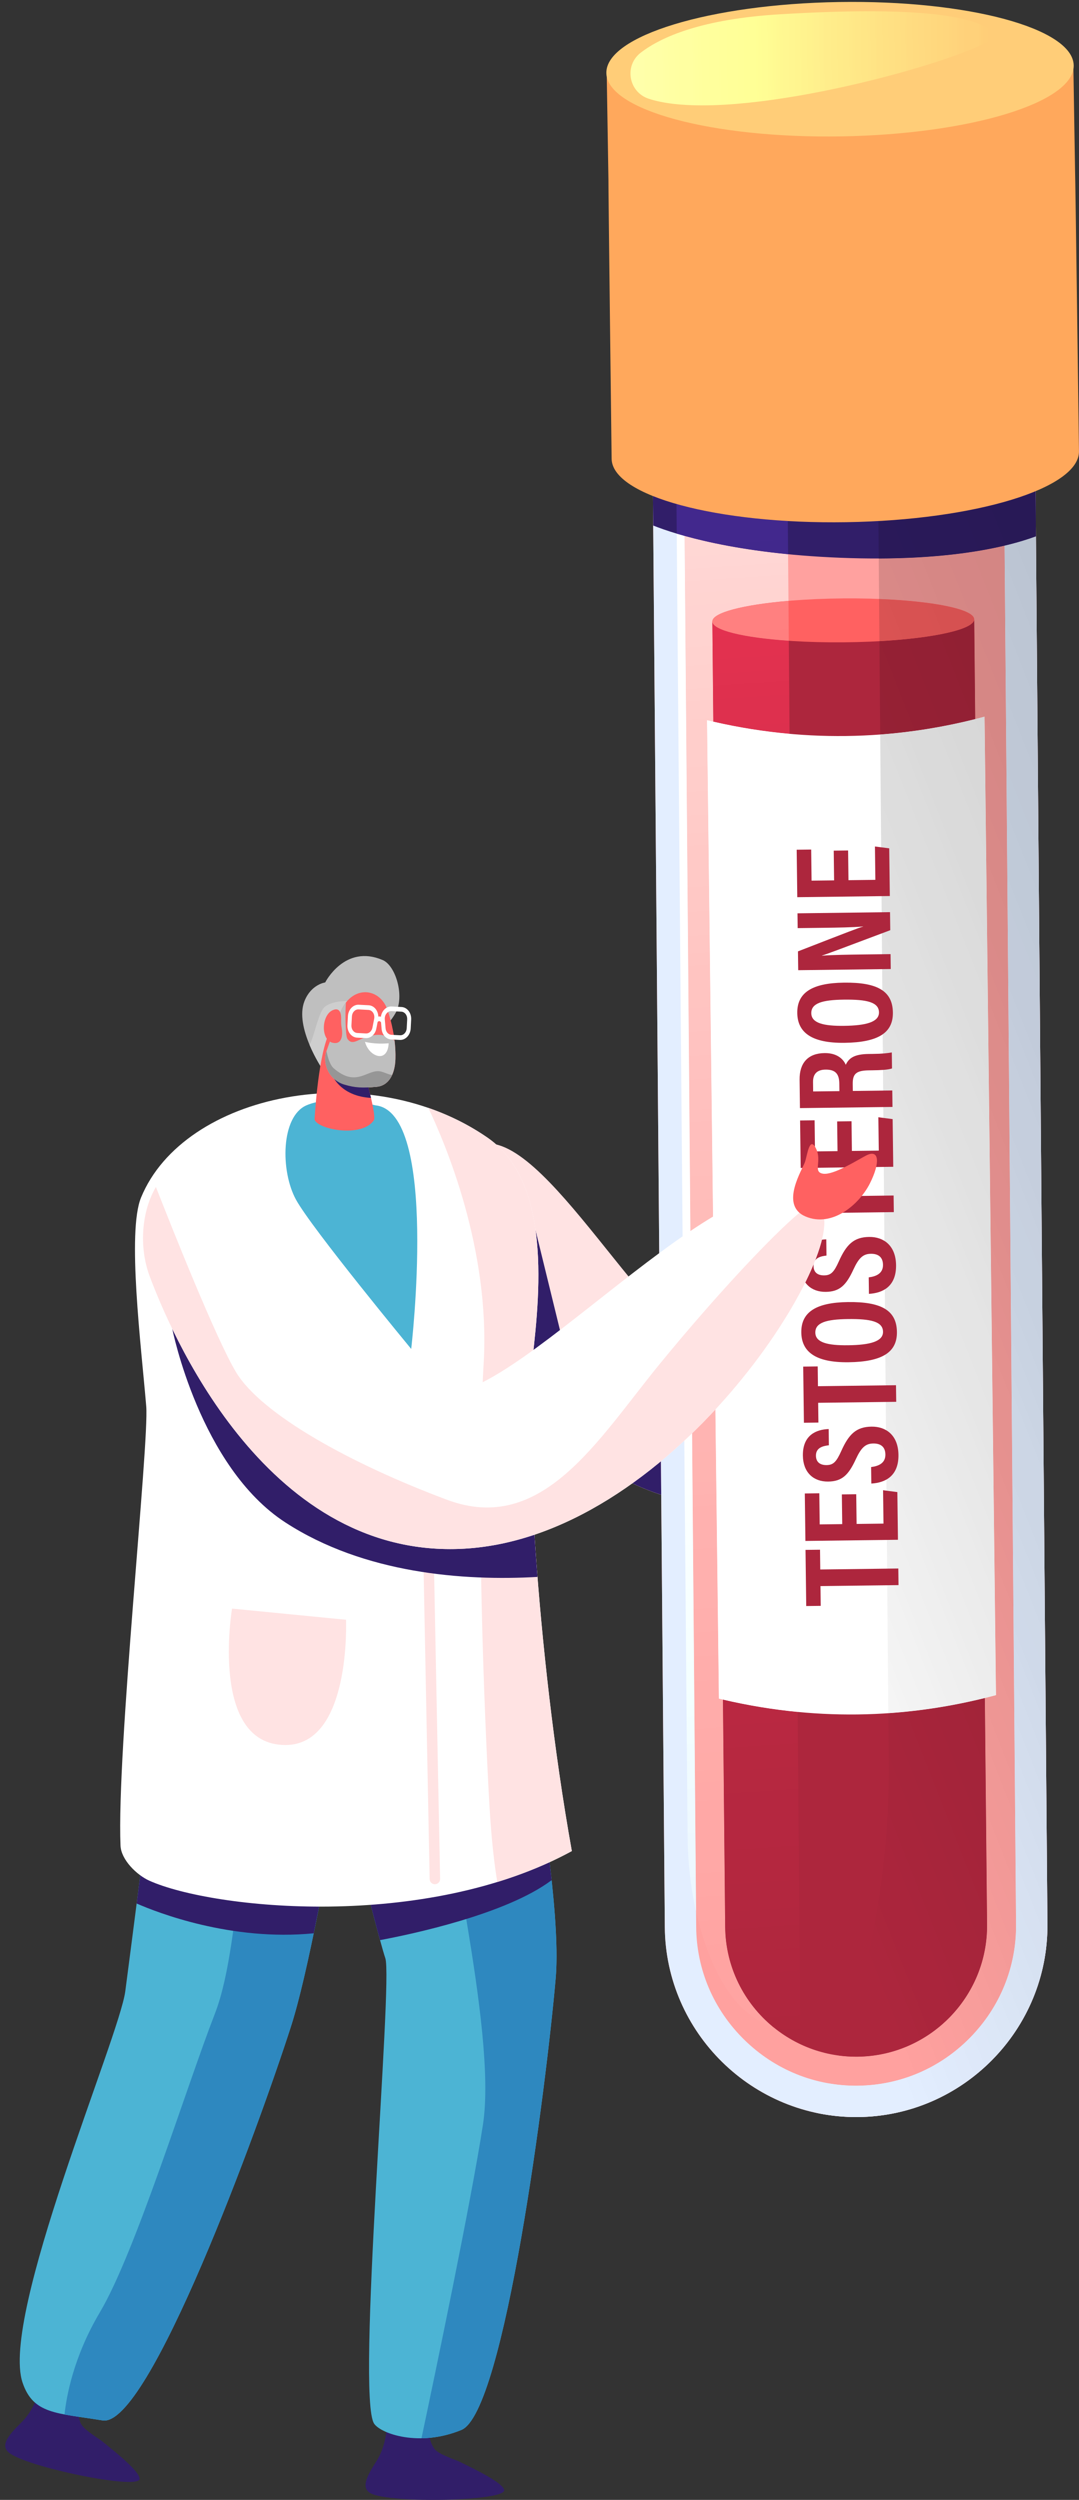 <?xml version="1.0" encoding="UTF-8"?><svg xmlns="http://www.w3.org/2000/svg" xmlns:xlink="http://www.w3.org/1999/xlink" height="1432.4" preserveAspectRatio="xMidYMid meet" version="1.0" viewBox="-3.0 -1.1 618.4 1432.4" width="618.4" zoomAndPan="magnify"><rect x="-3.0" y="-1.1" width="618.4" height="1432.4" fill="#333333" stroke="none"/><defs><clipPath id="a"><path d="M 206 1387 L 286 1387 L 286 1431.301 L 206 1431.301 Z M 206 1387"/></clipPath><clipPath id="b"><path d="M 471 311 L 598 311 L 598 1212 L 471 1212 Z M 471 311"/></clipPath><clipPath id="c"><path d="M 488.574 1211.949 C 488.73 1211.949 488.895 1211.949 489.051 1211.941 C 502.898 1211.77 516.137 1209 528.309 1204.102 C 515.996 1209.059 502.594 1211.828 488.574 1211.949 M 528.344 1204.09 C 528.387 1204.07 528.422 1204.059 528.465 1204.039 C 528.426 1204.059 528.383 1204.07 528.344 1204.09 M 528.516 1204.02 C 528.547 1204.012 528.586 1203.988 528.617 1203.98 C 528.582 1203.988 528.551 1204.012 528.516 1204.02 M 528.711 1203.941 C 528.73 1203.93 528.746 1203.922 528.766 1203.922 C 528.75 1203.922 528.727 1203.93 528.711 1203.941 M 528.914 1203.859 C 528.918 1203.859 528.914 1203.859 528.918 1203.859 L 528.914 1203.859 M 487.652 1193.98 C 482.238 1193.98 476.895 1193.512 471.66 1192.578 C 473.773 1187.32 475.789 1182.031 477.715 1176.699 C 480.969 1177.141 484.285 1177.359 487.656 1177.359 C 487.863 1177.359 488.078 1177.359 488.285 1177.359 C 529.664 1177.012 563.051 1143.07 562.711 1101.691 L 561.434 971.832 C 563.562 971.305 565.695 970.754 567.82 970.184 C 567.156 917.348 561.926 462.391 561.258 409.551 C 559.477 410.031 557.699 410.488 555.914 410.941 L 555.352 353.73 C 555.305 347.988 532.258 343.328 500.82 342.09 L 500.629 318.91 C 533.406 318.801 556.871 315.309 572.75 311.539 L 579.328 1101.551 C 579.531 1125.852 570.199 1148.859 553.055 1166.359 C 535.914 1183.859 513.105 1193.66 488.824 1193.969 L 488.426 1193.98 C 488.168 1193.98 487.906 1193.98 487.652 1193.98 M 595.215 1123.609 L 595.215 1123.609 M 595.246 1123.449 C 595.246 1123.449 595.246 1123.449 595.25 1123.441 L 595.246 1123.449 M 595.281 1123.281 L 595.281 1123.281 M 595.312 1123.121 L 595.312 1123.109 L 595.312 1123.121 M 595.344 1122.949 C 595.344 1122.949 595.348 1122.941 595.348 1122.941 C 595.348 1122.941 595.344 1122.949 595.344 1122.949 M 595.375 1122.789 C 595.375 1122.781 595.379 1122.77 595.379 1122.77 C 595.379 1122.781 595.379 1122.781 595.375 1122.789 M 595.406 1122.621 C 595.406 1122.621 595.41 1122.609 595.41 1122.602 C 595.41 1122.609 595.41 1122.609 595.406 1122.621 M 595.438 1122.461 C 595.441 1122.449 595.441 1122.441 595.441 1122.43 C 595.441 1122.441 595.441 1122.449 595.438 1122.461 M 595.469 1122.289 C 595.473 1122.281 595.473 1122.27 595.477 1122.262 C 595.473 1122.27 595.473 1122.281 595.469 1122.289 M 595.5 1122.129 C 595.5 1122.121 595.504 1122.102 595.508 1122.09 C 595.504 1122.102 595.5 1122.121 595.5 1122.129 M 595.531 1121.961 C 595.531 1121.949 595.535 1121.941 595.535 1121.93 C 595.535 1121.941 595.531 1121.949 595.531 1121.961 M 595.559 1121.801 C 595.562 1121.781 595.566 1121.77 595.566 1121.762 C 595.566 1121.77 595.562 1121.781 595.559 1121.801 M 595.59 1121.629 C 595.594 1121.621 595.594 1121.602 595.598 1121.59 C 595.594 1121.602 595.594 1121.621 595.59 1121.629 M 595.617 1121.469 C 595.621 1121.449 595.625 1121.43 595.629 1121.422 C 595.625 1121.43 595.621 1121.449 595.617 1121.469 M 595.648 1121.301 C 595.652 1121.281 595.656 1121.27 595.656 1121.25 C 595.656 1121.27 595.652 1121.281 595.648 1121.301 M 595.68 1121.141 C 595.68 1121.121 595.684 1121.102 595.688 1121.078 C 595.684 1121.102 595.68 1121.121 595.68 1121.141 M 595.707 1120.969 C 595.711 1120.949 595.715 1120.93 595.719 1120.91 C 595.715 1120.93 595.711 1120.949 595.707 1120.969 M 595.734 1120.809 C 595.738 1120.781 595.742 1120.762 595.746 1120.738 C 595.742 1120.762 595.738 1120.781 595.734 1120.809 M 595.766 1120.641 C 595.77 1120.621 595.773 1120.59 595.773 1120.57 C 595.773 1120.59 595.77 1120.621 595.766 1120.641 M 595.793 1120.469 C 595.797 1120.449 595.801 1120.422 595.805 1120.398 C 595.801 1120.43 595.797 1120.449 595.793 1120.469 M 595.82 1120.309 C 595.824 1120.281 595.828 1120.262 595.832 1120.23 C 595.828 1120.262 595.824 1120.281 595.82 1120.309 M 595.848 1120.141 C 595.852 1120.109 595.855 1120.09 595.859 1120.059 C 595.855 1120.09 595.852 1120.121 595.848 1120.141 M 595.875 1119.969 C 595.879 1119.949 595.883 1119.922 595.887 1119.891 C 595.883 1119.922 595.879 1119.949 595.875 1119.969 M 595.902 1119.809 C 595.906 1119.781 595.91 1119.75 595.914 1119.719 C 595.91 1119.75 595.906 1119.781 595.902 1119.809 M 595.93 1119.648 C 595.934 1119.621 595.938 1119.578 595.941 1119.551 C 595.938 1119.59 595.934 1119.609 595.93 1119.648 M 595.953 1119.48 C 595.961 1119.449 595.965 1119.41 595.969 1119.379 C 595.965 1119.422 595.961 1119.441 595.953 1119.48 M 595.98 1119.309 C 595.988 1119.281 595.992 1119.25 595.996 1119.211 C 595.992 1119.238 595.984 1119.281 595.98 1119.309 M 596.008 1119.141 C 596.012 1119.109 596.02 1119.078 596.023 1119.039 C 596.02 1119.078 596.012 1119.109 596.008 1119.141 M 596.035 1118.969 C 596.039 1118.941 596.043 1118.898 596.051 1118.871 C 596.043 1118.91 596.039 1118.941 596.035 1118.969 M 596.059 1118.809 C 596.066 1118.77 596.07 1118.738 596.074 1118.699 C 596.07 1118.738 596.062 1118.77 596.059 1118.809 M 596.086 1118.641 C 596.09 1118.609 596.094 1118.57 596.102 1118.531 C 596.094 1118.57 596.09 1118.602 596.086 1118.641 M 596.109 1118.469 C 596.117 1118.43 596.121 1118.398 596.125 1118.359 C 596.121 1118.398 596.117 1118.43 596.109 1118.469 M 596.137 1118.309 C 596.141 1118.27 596.145 1118.23 596.152 1118.191 C 596.145 1118.23 596.141 1118.27 596.137 1118.309 M 596.16 1118.141 C 596.164 1118.102 596.172 1118.059 596.176 1118.02 C 596.172 1118.059 596.164 1118.102 596.16 1118.141 M 596.184 1117.98 C 596.188 1117.93 596.195 1117.891 596.199 1117.852 C 596.195 1117.891 596.188 1117.93 596.184 1117.98 M 596.207 1117.809 C 596.215 1117.77 596.219 1117.719 596.227 1117.68 C 596.219 1117.719 596.215 1117.77 596.207 1117.809 M 596.23 1117.641 C 596.238 1117.602 596.242 1117.551 596.25 1117.512 C 596.242 1117.551 596.238 1117.602 596.23 1117.641 M 596.254 1117.48 C 596.262 1117.43 596.266 1117.379 596.273 1117.34 C 596.266 1117.379 596.262 1117.43 596.254 1117.48 M 596.277 1117.309 C 596.285 1117.262 596.289 1117.211 596.297 1117.172 C 596.289 1117.211 596.285 1117.262 596.277 1117.309 M 596.301 1117.141 C 596.309 1117.09 596.312 1117.039 596.32 1117 C 596.312 1117.039 596.309 1117.09 596.301 1117.141 M 596.324 1116.969 C 596.328 1116.922 596.336 1116.871 596.344 1116.828 C 596.336 1116.871 596.328 1116.93 596.324 1116.969 M 596.344 1116.809 C 596.352 1116.762 596.359 1116.711 596.367 1116.648 C 596.359 1116.699 596.352 1116.762 596.344 1116.809 M 596.367 1116.641 C 596.375 1116.59 596.383 1116.539 596.387 1116.48 C 596.383 1116.531 596.375 1116.59 596.367 1116.641 M 596.391 1116.469 C 596.398 1116.422 596.402 1116.371 596.41 1116.309 C 596.402 1116.371 596.398 1116.422 596.391 1116.469 M 596.41 1116.301 C 596.418 1116.25 596.426 1116.191 596.434 1116.141 C 596.426 1116.199 596.418 1116.25 596.41 1116.301 M 596.434 1116.141 C 596.441 1116.078 596.445 1116.031 596.453 1115.969 C 596.445 1116.02 596.441 1116.078 596.434 1116.141 M 596.453 1115.969 C 596.469 1115.852 596.48 1115.738 596.496 1115.629 C 596.484 1115.738 596.469 1115.859 596.453 1115.969 M 596.496 1115.629 C 597.066 1110.969 597.344 1106.219 597.305 1101.398 C 597.305 1101.699 597.309 1101.988 597.309 1102.289 C 597.309 1106.801 597.031 1111.25 596.496 1115.629"/></clipPath><clipPath id="d"><path d="M 488.574 1211.949 C 488.73 1211.949 488.895 1211.949 489.051 1211.941 C 502.898 1211.77 516.137 1209 528.309 1204.102 C 515.996 1209.059 502.594 1211.828 488.574 1211.949 M 528.344 1204.09 C 528.387 1204.07 528.422 1204.059 528.465 1204.039 C 528.426 1204.059 528.383 1204.07 528.344 1204.09 M 528.516 1204.02 C 528.547 1204.012 528.586 1203.988 528.617 1203.98 C 528.582 1203.988 528.551 1204.012 528.516 1204.02 M 528.711 1203.941 C 528.73 1203.93 528.746 1203.922 528.766 1203.922 C 528.75 1203.922 528.727 1203.93 528.711 1203.941 M 528.914 1203.859 C 528.918 1203.859 528.914 1203.859 528.918 1203.859 L 528.914 1203.859 M 487.652 1193.98 C 482.238 1193.98 476.895 1193.512 471.66 1192.578 C 473.773 1187.32 475.789 1182.031 477.715 1176.699 C 480.969 1177.141 484.285 1177.359 487.656 1177.359 C 487.863 1177.359 488.078 1177.359 488.285 1177.359 C 529.664 1177.012 563.051 1143.07 562.711 1101.691 L 561.434 971.832 C 563.562 971.305 565.695 970.754 567.82 970.184 C 567.156 917.348 561.926 462.391 561.258 409.551 C 559.477 410.031 557.699 410.488 555.914 410.941 L 555.352 353.73 C 555.305 347.988 532.258 343.328 500.82 342.09 L 500.629 318.91 C 533.406 318.801 556.871 315.309 572.75 311.539 L 579.328 1101.551 C 579.531 1125.852 570.199 1148.859 553.055 1166.359 C 535.914 1183.859 513.105 1193.66 488.824 1193.969 L 488.426 1193.98 C 488.168 1193.98 487.906 1193.98 487.652 1193.98 M 595.215 1123.609 L 595.215 1123.609 M 595.246 1123.449 C 595.246 1123.449 595.246 1123.449 595.25 1123.441 L 595.246 1123.449 M 595.281 1123.281 L 595.281 1123.281 M 595.312 1123.121 L 595.312 1123.109 L 595.312 1123.121 M 595.344 1122.949 C 595.344 1122.949 595.348 1122.941 595.348 1122.941 C 595.348 1122.941 595.344 1122.949 595.344 1122.949 M 595.375 1122.789 C 595.375 1122.781 595.379 1122.77 595.379 1122.77 C 595.379 1122.781 595.379 1122.781 595.375 1122.789 M 595.406 1122.621 C 595.406 1122.621 595.41 1122.609 595.41 1122.602 C 595.41 1122.609 595.41 1122.609 595.406 1122.621 M 595.438 1122.461 C 595.441 1122.449 595.441 1122.441 595.441 1122.43 C 595.441 1122.441 595.441 1122.449 595.438 1122.461 M 595.469 1122.289 C 595.473 1122.281 595.473 1122.27 595.477 1122.262 C 595.473 1122.27 595.473 1122.281 595.469 1122.289 M 595.5 1122.129 C 595.5 1122.121 595.504 1122.102 595.508 1122.09 C 595.504 1122.102 595.5 1122.121 595.5 1122.129 M 595.531 1121.961 C 595.531 1121.949 595.535 1121.941 595.535 1121.93 C 595.535 1121.941 595.531 1121.949 595.531 1121.961 M 595.559 1121.801 C 595.562 1121.781 595.566 1121.77 595.566 1121.762 C 595.566 1121.77 595.562 1121.781 595.559 1121.801 M 595.59 1121.629 C 595.594 1121.621 595.594 1121.602 595.598 1121.59 C 595.594 1121.602 595.594 1121.621 595.59 1121.629 M 595.617 1121.469 C 595.621 1121.449 595.625 1121.43 595.629 1121.422 C 595.625 1121.43 595.621 1121.449 595.617 1121.469 M 595.648 1121.301 C 595.652 1121.281 595.656 1121.27 595.656 1121.25 C 595.656 1121.27 595.652 1121.281 595.648 1121.301 M 595.68 1121.141 C 595.68 1121.121 595.684 1121.102 595.688 1121.078 C 595.684 1121.102 595.68 1121.121 595.68 1121.141 M 595.707 1120.969 C 595.711 1120.949 595.715 1120.93 595.719 1120.91 C 595.715 1120.93 595.711 1120.949 595.707 1120.969 M 595.734 1120.809 C 595.738 1120.781 595.742 1120.762 595.746 1120.738 C 595.742 1120.762 595.738 1120.781 595.734 1120.809 M 595.766 1120.641 C 595.77 1120.621 595.773 1120.59 595.773 1120.57 C 595.773 1120.59 595.77 1120.621 595.766 1120.641 M 595.793 1120.469 C 595.797 1120.449 595.801 1120.422 595.805 1120.398 C 595.801 1120.43 595.797 1120.449 595.793 1120.469 M 595.82 1120.309 C 595.824 1120.281 595.828 1120.262 595.832 1120.23 C 595.828 1120.262 595.824 1120.281 595.82 1120.309 M 595.848 1120.141 C 595.852 1120.109 595.855 1120.09 595.859 1120.059 C 595.855 1120.09 595.852 1120.121 595.848 1120.141 M 595.875 1119.969 C 595.879 1119.949 595.883 1119.922 595.887 1119.891 C 595.883 1119.922 595.879 1119.949 595.875 1119.969 M 595.902 1119.809 C 595.906 1119.781 595.91 1119.75 595.914 1119.719 C 595.91 1119.75 595.906 1119.781 595.902 1119.809 M 595.93 1119.648 C 595.934 1119.621 595.938 1119.578 595.941 1119.551 C 595.938 1119.59 595.934 1119.609 595.93 1119.648 M 595.953 1119.48 C 595.961 1119.449 595.965 1119.41 595.969 1119.379 C 595.965 1119.422 595.961 1119.441 595.953 1119.48 M 595.98 1119.309 C 595.988 1119.281 595.992 1119.25 595.996 1119.211 C 595.992 1119.238 595.984 1119.281 595.98 1119.309 M 596.008 1119.141 C 596.012 1119.109 596.02 1119.078 596.023 1119.039 C 596.02 1119.078 596.012 1119.109 596.008 1119.141 M 596.035 1118.969 C 596.039 1118.941 596.043 1118.898 596.051 1118.871 C 596.043 1118.91 596.039 1118.941 596.035 1118.969 M 596.059 1118.809 C 596.066 1118.77 596.07 1118.738 596.074 1118.699 C 596.07 1118.738 596.062 1118.77 596.059 1118.809 M 596.086 1118.641 C 596.09 1118.609 596.094 1118.57 596.102 1118.531 C 596.094 1118.57 596.09 1118.602 596.086 1118.641 M 596.109 1118.469 C 596.117 1118.43 596.121 1118.398 596.125 1118.359 C 596.121 1118.398 596.117 1118.43 596.109 1118.469 M 596.137 1118.309 C 596.141 1118.27 596.145 1118.23 596.152 1118.191 C 596.145 1118.23 596.141 1118.27 596.137 1118.309 M 596.16 1118.141 C 596.164 1118.102 596.172 1118.059 596.176 1118.02 C 596.172 1118.059 596.164 1118.102 596.16 1118.141 M 596.184 1117.98 C 596.188 1117.93 596.195 1117.891 596.199 1117.852 C 596.195 1117.891 596.188 1117.93 596.184 1117.98 M 596.207 1117.809 C 596.215 1117.77 596.219 1117.719 596.227 1117.68 C 596.219 1117.719 596.215 1117.77 596.207 1117.809 M 596.23 1117.641 C 596.238 1117.602 596.242 1117.551 596.25 1117.512 C 596.242 1117.551 596.238 1117.602 596.23 1117.641 M 596.254 1117.48 C 596.262 1117.43 596.266 1117.379 596.273 1117.34 C 596.266 1117.379 596.262 1117.43 596.254 1117.48 M 596.277 1117.309 C 596.285 1117.262 596.289 1117.211 596.297 1117.172 C 596.289 1117.211 596.285 1117.262 596.277 1117.309 M 596.301 1117.141 C 596.309 1117.09 596.312 1117.039 596.32 1117 C 596.312 1117.039 596.309 1117.09 596.301 1117.141 M 596.324 1116.969 C 596.328 1116.922 596.336 1116.871 596.344 1116.828 C 596.336 1116.871 596.328 1116.93 596.324 1116.969 M 596.344 1116.809 C 596.352 1116.762 596.359 1116.711 596.367 1116.648 C 596.359 1116.699 596.352 1116.762 596.344 1116.809 M 596.367 1116.641 C 596.375 1116.59 596.383 1116.539 596.387 1116.48 C 596.383 1116.531 596.375 1116.59 596.367 1116.641 M 596.391 1116.469 C 596.398 1116.422 596.402 1116.371 596.41 1116.309 C 596.402 1116.371 596.398 1116.422 596.391 1116.469 M 596.41 1116.301 C 596.418 1116.25 596.426 1116.191 596.434 1116.141 C 596.426 1116.199 596.418 1116.25 596.41 1116.301 M 596.434 1116.141 C 596.441 1116.078 596.445 1116.031 596.453 1115.969 C 596.445 1116.02 596.441 1116.078 596.434 1116.141 M 596.453 1115.969 C 596.469 1115.852 596.48 1115.738 596.496 1115.629 C 596.484 1115.738 596.469 1115.859 596.453 1115.969 M 596.496 1115.629 C 597.066 1110.969 597.344 1106.219 597.305 1101.398 C 597.305 1101.699 597.309 1101.988 597.309 1102.289 C 597.309 1106.801 597.031 1111.25 596.496 1115.629"/></clipPath><clipPath id="f"><path d="M 464 280 L 598 280 L 598 1212 L 464 1212 Z M 464 280"/></clipPath><clipPath id="g"><path d="M 487.684 1211.949 C 479.742 1211.949 471.992 1211.07 464.508 1209.441 C 467 1203.859 469.383 1198.238 471.66 1192.578 C 476.895 1193.512 482.238 1193.98 487.652 1193.98 C 487.906 1193.98 488.168 1193.98 488.426 1193.98 L 488.824 1193.969 C 513.105 1193.66 535.914 1183.859 553.055 1166.359 C 570.199 1148.859 579.531 1125.852 579.328 1101.551 L 572.75 311.539 C 580.465 309.711 586.387 307.809 590.711 306.211 L 597.305 1101.398 C 597.344 1106.219 597.066 1110.969 596.496 1115.629 C 596.48 1115.738 596.469 1115.852 596.453 1115.969 C 596.445 1116.031 596.441 1116.078 596.434 1116.141 C 596.426 1116.191 596.418 1116.25 596.41 1116.301 C 596.41 1116.309 596.41 1116.309 596.41 1116.309 C 596.402 1116.371 596.398 1116.422 596.391 1116.469 C 596.391 1116.48 596.391 1116.48 596.387 1116.48 C 596.383 1116.539 596.375 1116.59 596.367 1116.641 C 596.367 1116.648 596.367 1116.648 596.367 1116.648 C 596.359 1116.711 596.352 1116.762 596.344 1116.809 C 596.344 1116.82 596.344 1116.82 596.344 1116.828 C 596.336 1116.871 596.328 1116.922 596.324 1116.969 C 596.32 1116.98 596.32 1116.988 596.32 1117 C 596.312 1117.039 596.309 1117.09 596.301 1117.141 C 596.301 1117.148 596.297 1117.16 596.297 1117.172 C 596.289 1117.211 596.285 1117.262 596.277 1117.309 C 596.277 1117.32 596.273 1117.328 596.273 1117.34 C 596.266 1117.379 596.262 1117.43 596.254 1117.48 C 596.254 1117.488 596.25 1117.5 596.25 1117.512 C 596.242 1117.551 596.238 1117.602 596.23 1117.641 C 596.23 1117.66 596.227 1117.672 596.227 1117.68 C 596.219 1117.719 596.215 1117.77 596.207 1117.809 C 596.203 1117.82 596.203 1117.84 596.199 1117.852 C 596.195 1117.891 596.188 1117.93 596.184 1117.98 C 596.18 1117.988 596.18 1118.012 596.176 1118.02 C 596.172 1118.059 596.164 1118.102 596.16 1118.141 C 596.156 1118.16 596.152 1118.172 596.152 1118.191 C 596.145 1118.23 596.141 1118.27 596.137 1118.309 C 596.133 1118.32 596.129 1118.352 596.125 1118.359 C 596.121 1118.398 596.117 1118.43 596.109 1118.469 C 596.105 1118.488 596.102 1118.52 596.102 1118.531 C 596.094 1118.57 596.09 1118.609 596.086 1118.641 C 596.082 1118.66 596.078 1118.68 596.074 1118.699 C 596.07 1118.738 596.066 1118.77 596.059 1118.809 C 596.055 1118.828 596.055 1118.852 596.051 1118.871 C 596.043 1118.898 596.039 1118.941 596.035 1118.969 C 596.031 1119 596.027 1119.02 596.023 1119.039 C 596.02 1119.078 596.012 1119.109 596.008 1119.141 C 596.004 1119.16 596 1119.191 595.996 1119.211 C 595.992 1119.25 595.988 1119.281 595.98 1119.309 C 595.977 1119.328 595.973 1119.359 595.969 1119.379 C 595.965 1119.41 595.961 1119.449 595.953 1119.48 C 595.949 1119.5 595.945 1119.531 595.941 1119.551 C 595.938 1119.578 595.934 1119.621 595.93 1119.648 C 595.926 1119.672 595.922 1119.699 595.914 1119.719 C 595.91 1119.75 595.906 1119.781 595.902 1119.809 C 595.898 1119.84 595.895 1119.859 595.887 1119.891 C 595.883 1119.922 595.879 1119.949 595.875 1119.969 C 595.871 1120 595.863 1120.031 595.859 1120.059 C 595.855 1120.09 595.852 1120.109 595.848 1120.141 C 595.844 1120.172 595.84 1120.199 595.832 1120.23 C 595.828 1120.262 595.824 1120.281 595.82 1120.309 C 595.812 1120.34 595.809 1120.371 595.805 1120.398 C 595.801 1120.422 595.797 1120.449 595.793 1120.469 C 595.785 1120.5 595.781 1120.539 595.773 1120.57 C 595.773 1120.59 595.77 1120.621 595.766 1120.641 C 595.758 1120.672 595.754 1120.711 595.746 1120.738 C 595.742 1120.762 595.738 1120.781 595.734 1120.809 C 595.73 1120.84 595.723 1120.871 595.719 1120.91 C 595.715 1120.93 595.711 1120.949 595.707 1120.969 C 595.699 1121.012 595.695 1121.039 595.688 1121.078 C 595.684 1121.102 595.68 1121.121 595.68 1121.141 C 595.672 1121.172 595.664 1121.211 595.656 1121.25 C 595.656 1121.27 595.652 1121.281 595.648 1121.301 C 595.645 1121.34 595.637 1121.379 595.629 1121.422 C 595.625 1121.43 595.621 1121.449 595.617 1121.469 C 595.613 1121.512 595.605 1121.551 595.598 1121.59 C 595.594 1121.602 595.594 1121.621 595.59 1121.629 C 595.582 1121.672 595.574 1121.711 595.566 1121.762 C 595.566 1121.77 595.562 1121.781 595.559 1121.801 C 595.551 1121.84 595.543 1121.879 595.535 1121.93 C 595.535 1121.941 595.531 1121.949 595.531 1121.961 C 595.523 1122.012 595.516 1122.051 595.508 1122.09 C 595.504 1122.102 595.5 1122.121 595.5 1122.129 C 595.492 1122.172 595.484 1122.219 595.477 1122.262 C 595.473 1122.27 595.473 1122.281 595.469 1122.289 C 595.461 1122.34 595.449 1122.391 595.441 1122.43 C 595.441 1122.441 595.441 1122.449 595.438 1122.461 C 595.43 1122.5 595.418 1122.559 595.41 1122.602 C 595.41 1122.609 595.406 1122.621 595.406 1122.621 C 595.398 1122.672 595.387 1122.719 595.379 1122.77 C 595.379 1122.77 595.375 1122.781 595.375 1122.789 C 595.367 1122.84 595.355 1122.891 595.348 1122.941 C 595.348 1122.941 595.344 1122.949 595.344 1122.949 C 595.336 1123 595.324 1123.051 595.312 1123.109 L 595.312 1123.121 C 595.301 1123.172 595.293 1123.219 595.281 1123.281 C 595.27 1123.34 595.262 1123.391 595.25 1123.441 C 595.246 1123.449 595.246 1123.449 595.246 1123.449 C 595.234 1123.512 595.227 1123.559 595.215 1123.609 C 587.977 1159.98 562.59 1190.07 528.918 1203.859 C 528.914 1203.859 528.918 1203.859 528.914 1203.859 C 528.863 1203.879 528.82 1203.898 528.766 1203.922 C 528.746 1203.922 528.73 1203.93 528.711 1203.941 C 528.68 1203.949 528.648 1203.969 528.617 1203.98 C 528.586 1203.988 528.547 1204.012 528.516 1204.02 C 528.496 1204.031 528.48 1204.031 528.465 1204.039 C 528.422 1204.059 528.387 1204.07 528.344 1204.09 C 528.332 1204.09 528.324 1204.102 528.309 1204.102 C 516.137 1209 502.898 1211.77 489.051 1211.941 C 488.895 1211.949 488.73 1211.949 488.574 1211.949 C 488.277 1211.949 487.98 1211.949 487.684 1211.949 M 590.664 300.531 L 590.496 280.359 C 590.496 280.359 590.492 280.359 590.496 280.359 L 590.664 300.531"/></clipPath><clipPath id="h"><path d="M 487.684 1211.949 C 479.742 1211.949 471.992 1211.07 464.508 1209.441 C 467 1203.859 469.383 1198.238 471.66 1192.578 C 476.895 1193.512 482.238 1193.98 487.652 1193.98 C 487.906 1193.98 488.168 1193.98 488.426 1193.98 L 488.824 1193.969 C 513.105 1193.66 535.914 1183.859 553.055 1166.359 C 570.199 1148.859 579.531 1125.852 579.328 1101.551 L 572.75 311.539 C 580.465 309.711 586.387 307.809 590.711 306.211 L 597.305 1101.398 C 597.344 1106.219 597.066 1110.969 596.496 1115.629 C 596.48 1115.738 596.469 1115.852 596.453 1115.969 C 596.445 1116.031 596.441 1116.078 596.434 1116.141 C 596.426 1116.191 596.418 1116.25 596.41 1116.301 C 596.41 1116.309 596.41 1116.309 596.41 1116.309 C 596.402 1116.371 596.398 1116.422 596.391 1116.469 C 596.391 1116.48 596.391 1116.48 596.387 1116.48 C 596.383 1116.539 596.375 1116.59 596.367 1116.641 C 596.367 1116.648 596.367 1116.648 596.367 1116.648 C 596.359 1116.711 596.352 1116.762 596.344 1116.809 C 596.344 1116.82 596.344 1116.82 596.344 1116.828 C 596.336 1116.871 596.328 1116.922 596.324 1116.969 C 596.32 1116.98 596.32 1116.988 596.32 1117 C 596.312 1117.039 596.309 1117.09 596.301 1117.141 C 596.301 1117.148 596.297 1117.16 596.297 1117.172 C 596.289 1117.211 596.285 1117.262 596.277 1117.309 C 596.277 1117.32 596.273 1117.328 596.273 1117.34 C 596.266 1117.379 596.262 1117.43 596.254 1117.48 C 596.254 1117.488 596.25 1117.5 596.25 1117.512 C 596.242 1117.551 596.238 1117.602 596.23 1117.641 C 596.23 1117.66 596.227 1117.672 596.227 1117.68 C 596.219 1117.719 596.215 1117.77 596.207 1117.809 C 596.203 1117.82 596.203 1117.84 596.199 1117.852 C 596.195 1117.891 596.188 1117.93 596.184 1117.98 C 596.18 1117.988 596.18 1118.012 596.176 1118.02 C 596.172 1118.059 596.164 1118.102 596.16 1118.141 C 596.156 1118.16 596.152 1118.172 596.152 1118.191 C 596.145 1118.23 596.141 1118.27 596.137 1118.309 C 596.133 1118.32 596.129 1118.352 596.125 1118.359 C 596.121 1118.398 596.117 1118.43 596.109 1118.469 C 596.105 1118.488 596.102 1118.52 596.102 1118.531 C 596.094 1118.57 596.09 1118.609 596.086 1118.641 C 596.082 1118.66 596.078 1118.68 596.074 1118.699 C 596.07 1118.738 596.066 1118.77 596.059 1118.809 C 596.055 1118.828 596.055 1118.852 596.051 1118.871 C 596.043 1118.898 596.039 1118.941 596.035 1118.969 C 596.031 1119 596.027 1119.02 596.023 1119.039 C 596.02 1119.078 596.012 1119.109 596.008 1119.141 C 596.004 1119.16 596 1119.191 595.996 1119.211 C 595.992 1119.25 595.988 1119.281 595.98 1119.309 C 595.977 1119.328 595.973 1119.359 595.969 1119.379 C 595.965 1119.41 595.961 1119.449 595.953 1119.48 C 595.949 1119.5 595.945 1119.531 595.941 1119.551 C 595.938 1119.578 595.934 1119.621 595.93 1119.648 C 595.926 1119.672 595.922 1119.699 595.914 1119.719 C 595.91 1119.75 595.906 1119.781 595.902 1119.809 C 595.898 1119.84 595.895 1119.859 595.887 1119.891 C 595.883 1119.922 595.879 1119.949 595.875 1119.969 C 595.871 1120 595.863 1120.031 595.859 1120.059 C 595.855 1120.09 595.852 1120.109 595.848 1120.141 C 595.844 1120.172 595.84 1120.199 595.832 1120.23 C 595.828 1120.262 595.824 1120.281 595.82 1120.309 C 595.812 1120.34 595.809 1120.371 595.805 1120.398 C 595.801 1120.422 595.797 1120.449 595.793 1120.469 C 595.785 1120.5 595.781 1120.539 595.773 1120.57 C 595.773 1120.59 595.77 1120.621 595.766 1120.641 C 595.758 1120.672 595.754 1120.711 595.746 1120.738 C 595.742 1120.762 595.738 1120.781 595.734 1120.809 C 595.73 1120.84 595.723 1120.871 595.719 1120.91 C 595.715 1120.93 595.711 1120.949 595.707 1120.969 C 595.699 1121.012 595.695 1121.039 595.688 1121.078 C 595.684 1121.102 595.68 1121.121 595.68 1121.141 C 595.672 1121.172 595.664 1121.211 595.656 1121.25 C 595.656 1121.27 595.652 1121.281 595.648 1121.301 C 595.645 1121.34 595.637 1121.379 595.629 1121.422 C 595.625 1121.43 595.621 1121.449 595.617 1121.469 C 595.613 1121.512 595.605 1121.551 595.598 1121.59 C 595.594 1121.602 595.594 1121.621 595.59 1121.629 C 595.582 1121.672 595.574 1121.711 595.566 1121.762 C 595.566 1121.77 595.562 1121.781 595.559 1121.801 C 595.551 1121.84 595.543 1121.879 595.535 1121.93 C 595.535 1121.941 595.531 1121.949 595.531 1121.961 C 595.523 1122.012 595.516 1122.051 595.508 1122.09 C 595.504 1122.102 595.5 1122.121 595.5 1122.129 C 595.492 1122.172 595.484 1122.219 595.477 1122.262 C 595.473 1122.27 595.473 1122.281 595.469 1122.289 C 595.461 1122.34 595.449 1122.391 595.441 1122.43 C 595.441 1122.441 595.441 1122.449 595.438 1122.461 C 595.43 1122.5 595.418 1122.559 595.41 1122.602 C 595.41 1122.609 595.406 1122.621 595.406 1122.621 C 595.398 1122.672 595.387 1122.719 595.379 1122.77 C 595.379 1122.77 595.375 1122.781 595.375 1122.789 C 595.367 1122.84 595.355 1122.891 595.348 1122.941 C 595.348 1122.941 595.344 1122.949 595.344 1122.949 C 595.336 1123 595.324 1123.051 595.312 1123.109 L 595.312 1123.121 C 595.301 1123.172 595.293 1123.219 595.281 1123.281 C 595.27 1123.34 595.262 1123.391 595.25 1123.441 C 595.246 1123.449 595.246 1123.449 595.246 1123.449 C 595.234 1123.512 595.227 1123.559 595.215 1123.609 C 587.977 1159.98 562.59 1190.07 528.918 1203.859 C 528.914 1203.859 528.918 1203.859 528.914 1203.859 C 528.863 1203.879 528.82 1203.898 528.766 1203.922 C 528.746 1203.922 528.73 1203.93 528.711 1203.941 C 528.68 1203.949 528.648 1203.969 528.617 1203.98 C 528.586 1203.988 528.547 1204.012 528.516 1204.02 C 528.496 1204.031 528.48 1204.031 528.465 1204.039 C 528.422 1204.059 528.387 1204.07 528.344 1204.09 C 528.332 1204.09 528.324 1204.102 528.309 1204.102 C 516.137 1209 502.898 1211.77 489.051 1211.941 C 488.895 1211.949 488.73 1211.949 488.574 1211.949 C 488.277 1211.949 487.98 1211.949 487.684 1211.949 M 590.664 300.531 L 590.496 280.359 C 590.496 280.359 590.492 280.359 590.496 280.359 L 590.664 300.531"/></clipPath><clipPath id="j"><path d="M 500 280 L 591 280 L 591 319 L 500 319 Z M 500 280"/></clipPath><clipPath id="k"><path d="M 500.629 318.91 L 500.453 297.461 C 537.531 295.391 569.695 289.031 590.496 280.359 L 590.664 300.531 L 590.711 306.211 C 586.387 307.809 580.465 309.711 572.75 311.539 C 556.871 315.309 533.406 318.801 500.629 318.91"/></clipPath><clipPath id="l"><path d="M 500.629 318.91 L 500.453 297.461 C 537.531 295.391 569.695 289.031 590.496 280.359 L 590.664 300.531 L 590.711 306.211 C 586.387 307.809 580.465 309.711 572.75 311.539 C 556.871 315.309 533.406 318.801 500.629 318.91"/></clipPath><clipPath id="n"><path d="M 477 353 L 563 353 L 563 1178 L 477 1178 Z M 477 353"/></clipPath><clipPath id="o"><path d="M 487.656 1177.359 C 484.285 1177.359 480.969 1177.141 477.715 1176.699 C 497.043 1123.219 506.828 1066.551 506.355 1009.301 L 506.113 980.539 C 524.617 979.273 543.078 976.367 561.434 971.832 L 562.711 1101.691 C 563.051 1143.07 529.664 1177.012 488.285 1177.359 C 488.078 1177.359 487.863 1177.359 487.656 1177.359 M 501.465 419.77 L 501.023 366.281 C 532.434 364.52 555.398 359.48 555.352 353.73 L 555.914 410.941 C 537.871 415.461 519.691 418.41 501.465 419.77"/></clipPath><clipPath id="p"><path d="M 487.656 1177.359 C 484.285 1177.359 480.969 1177.141 477.715 1176.699 C 497.043 1123.219 506.828 1066.551 506.355 1009.301 L 506.113 980.539 C 524.617 979.273 543.078 976.367 561.434 971.832 L 562.711 1101.691 C 563.051 1143.07 529.664 1177.012 488.285 1177.359 C 488.078 1177.359 487.863 1177.359 487.656 1177.359 M 501.465 419.77 L 501.023 366.281 C 532.434 364.52 555.398 359.48 555.352 353.73 L 555.914 410.941 C 537.871 415.461 519.691 418.41 501.465 419.77"/></clipPath><clipPath id="r"><path d="M 500 342 L 556 342 L 556 367 L 500 367 Z M 500 342"/></clipPath><clipPath id="s"><path d="M 501.023 366.281 L 500.82 342.09 C 532.258 343.328 555.305 347.988 555.352 353.73 C 555.398 359.48 532.434 364.52 501.023 366.281"/></clipPath><clipPath id="t"><path d="M 501.023 366.281 L 500.82 342.09 C 532.258 343.328 555.305 347.988 555.352 353.73 C 555.398 359.48 532.434 364.52 501.023 366.281"/></clipPath><clipPath id="v"><path d="M 501 409 L 568 409 L 568 981 L 501 981 Z M 501 409"/></clipPath><clipPath id="w"><path d="M 506.113 980.539 L 501.465 419.77 C 519.691 418.41 537.871 415.461 555.914 410.941 C 557.699 410.488 559.477 410.031 561.258 409.551 C 561.926 462.391 567.156 917.348 567.82 970.184 C 565.695 970.754 563.562 971.305 561.434 971.832 C 543.078 976.367 524.617 979.273 506.113 980.539"/></clipPath><clipPath id="x"><path d="M 506.113 980.539 L 501.465 419.77 C 519.691 418.41 537.871 415.461 555.914 410.941 C 557.699 410.488 559.477 410.031 561.258 409.551 C 561.926 462.391 567.156 917.348 567.82 970.184 C 565.695 970.754 563.562 971.305 561.434 971.832 C 543.078 976.367 524.617 979.273 506.113 980.539"/></clipPath><clipPath id="z"><path d="M 389 305 L 449 305 L 449 1161 L 389 1161 Z M 389 305"/></clipPath><clipPath id="A"><path d="M 440.133 1160.352 C 427.297 1156.43 409.402 1143.328 398.113 1102.82 C 397.312 1099.949 396.586 1097.059 395.926 1094.148 L 389.363 305.969 C 402.93 309.738 422.531 313.898 448.672 316.461 L 448.895 343.18 C 423.102 345.379 405.219 349.91 405.262 354.98 L 405.828 412.41 C 404.621 412.129 403.414 411.852 402.215 411.559 C 402.879 464.398 408.359 919.352 409.027 972.188 C 409.797 972.375 410.566 972.559 411.34 972.738 L 412.617 1102.93 C 412.812 1126.07 423.504 1146.711 440.133 1160.352"/></clipPath><clipPath id="B"><path d="M 440.133 1160.352 C 427.297 1156.43 409.402 1143.328 398.113 1102.82 C 397.312 1099.949 396.586 1097.059 395.926 1094.148 L 389.363 305.969 C 402.93 309.738 422.531 313.898 448.672 316.461 L 448.895 343.18 C 423.102 345.379 405.219 349.91 405.262 354.98 L 405.828 412.41 C 404.621 412.129 403.414 411.852 402.215 411.559 C 402.879 464.398 408.359 919.352 409.027 972.188 C 409.797 972.375 410.566 972.559 411.34 972.738 L 412.617 1102.93 C 412.812 1126.07 423.504 1146.711 440.133 1160.352"/></clipPath><clipPath id="D"><path d="M 384 304 L 396 304 L 396 1095 L 384 1095 Z M 384 304"/></clipPath><clipPath id="E"><path d="M 395.926 1094.148 C 392.73 1080.031 391.195 1065.559 391.078 1051.059 L 384.855 304.672 C 386.277 305.09 387.777 305.531 389.363 305.969 L 395.926 1094.148"/></clipPath><clipPath id="F"><path d="M 395.926 1094.148 C 392.73 1080.031 391.195 1065.559 391.078 1051.059 L 384.855 304.672 C 386.277 305.09 387.777 305.531 389.363 305.969 L 395.926 1094.148"/></clipPath><clipPath id="H"><path d="M 384 287 L 449 287 L 449 317 L 384 317 Z M 384 287"/></clipPath><clipPath id="I"><path d="M 448.672 316.461 C 422.531 313.898 402.93 309.738 389.363 305.969 C 387.777 305.531 386.277 305.09 384.855 304.672 L 384.715 287.691 C 401.812 292.57 423.805 296.012 448.516 297.441 L 448.672 316.461"/></clipPath><clipPath id="J"><path d="M 448.672 316.461 C 422.531 313.898 402.93 309.738 389.363 305.969 C 387.777 305.531 386.277 305.09 384.855 304.672 L 384.715 287.691 C 401.812 292.57 423.805 296.012 448.516 297.441 L 448.672 316.461"/></clipPath><clipPath id="L"><path d="M 405 354 L 456 354 L 456 1162 L 405 1162 Z M 405 354"/></clipPath><clipPath id="M"><path d="M 450.168 1161.879 C 447.52 1161.879 444.062 1161.551 440.133 1160.352 C 423.504 1146.711 412.812 1126.07 412.617 1102.93 L 411.34 972.738 C 425.578 976.07 439.859 978.426 454.156 979.809 L 455.656 1161.32 C 455.656 1161.32 453.586 1161.879 450.168 1161.879 M 449.523 419.379 C 434.926 418.07 420.344 415.75 405.828 412.41 L 405.262 354.98 C 405.305 360.051 423.254 364.281 449.082 366.051 L 449.523 419.379"/></clipPath><clipPath id="N"><path d="M 450.168 1161.879 C 447.52 1161.879 444.062 1161.551 440.133 1160.352 C 423.504 1146.711 412.812 1126.07 412.617 1102.93 L 411.34 972.738 C 425.578 976.07 439.859 978.426 454.156 979.809 L 455.656 1161.32 C 455.656 1161.32 453.586 1161.879 450.168 1161.879 M 449.523 419.379 C 434.926 418.07 420.344 415.75 405.828 412.41 L 405.262 354.98 C 405.305 360.051 423.254 364.281 449.082 366.051 L 449.523 419.379"/></clipPath><clipPath id="P"><path d="M 405 343 L 450 343 L 450 367 L 405 367 Z M 405 343"/></clipPath><clipPath id="Q"><path d="M 449.082 366.051 C 423.254 364.281 405.305 360.051 405.262 354.98 C 405.219 349.91 423.102 345.379 448.895 343.18 L 449.082 366.051"/></clipPath><clipPath id="R"><path d="M 449.082 366.051 C 423.254 364.281 405.305 360.051 405.262 354.98 C 405.219 349.91 423.102 345.379 448.895 343.18 L 449.082 366.051"/></clipPath><clipPath id="T"><path d="M 402 411 L 455 411 L 455 980 L 402 980 Z M 402 411"/></clipPath><clipPath id="U"><path d="M 454.156 979.809 C 439.859 978.426 425.578 976.07 411.34 972.738 C 410.566 972.559 409.797 972.375 409.027 972.188 C 408.359 919.352 402.879 464.398 402.215 411.559 C 403.414 411.852 404.621 412.129 405.828 412.41 C 420.344 415.75 434.926 418.07 449.523 419.379 L 454.156 979.809"/></clipPath><clipPath id="V"><path d="M 454.156 979.809 C 439.859 978.426 425.578 976.07 411.34 972.738 C 410.566 972.559 409.797 972.375 409.027 972.188 C 408.359 919.352 402.879 464.398 402.215 411.559 C 403.414 411.852 404.621 412.129 405.828 412.41 C 420.344 415.75 434.926 418.07 449.523 419.379 L 454.156 979.809"/></clipPath><clipPath id="W"><path d="M 344 36 L 615.379 36 L 615.379 299 L 344 299 Z M 344 36"/></clipPath><clipPath id="X"><path d="M 358 5 L 568 5 L 568 60 L 358 60 Z M 358 5"/></clipPath><clipPath id="Y"><path d="M 399.461 59.281 C 387.516 59.281 377.004 58.141 368.867 55.5 C 357.227 51.719 354.562 36.5 364.273 29.039 C 375.926 20.102 399.023 9.762 444.371 7.059 C 464.125 5.891 480.859 5.359 495.012 5.359 C 540.988 5.359 559.801 10.93 567.133 18.039 C 574.215 24.898 465.203 59.281 399.461 59.281"/></clipPath><clipPath id="Z"><path d="M 399.461 59.281 C 387.516 59.281 377.004 58.141 368.867 55.5 C 357.227 51.719 354.562 36.5 364.273 29.039 C 375.926 20.102 399.023 9.762 444.371 7.059 C 464.125 5.891 480.859 5.359 495.012 5.359 C 540.988 5.359 559.801 10.93 567.133 18.039 C 574.215 24.898 465.203 59.281 399.461 59.281"/></clipPath><linearGradient gradientTransform="scale(457.487) rotate(-22.266 4.431 -1.036)" gradientUnits="userSpaceOnUse" id="e" x1="-.112" x2=".888" xlink:actuate="onLoad" xlink:show="other" xlink:type="simple" xmlns:xlink="http://www.w3.org/1999/xlink" y1="0" y2="0"><stop offset="0" stop-color="#ffa19f"/><stop offset=".125" stop-color="#ffa19f"/><stop offset=".141" stop-color="#fea09e"/><stop offset=".156" stop-color="#fda09e"/><stop offset=".172" stop-color="#fc9f9d"/><stop offset=".188" stop-color="#fb9e9d"/><stop offset=".203" stop-color="#fa9e9c"/><stop offset=".219" stop-color="#f99d9b"/><stop offset=".234" stop-color="#f89d9b"/><stop offset=".25" stop-color="#f79c9a"/><stop offset=".266" stop-color="#f69b99"/><stop offset=".281" stop-color="#f59b99"/><stop offset=".297" stop-color="#f49a98"/><stop offset=".313" stop-color="#f39998"/><stop offset=".328" stop-color="#f29997"/><stop offset=".344" stop-color="#f19896"/><stop offset=".359" stop-color="#f09896"/><stop offset=".375" stop-color="#ef9795"/><stop offset=".391" stop-color="#ee9694"/><stop offset=".406" stop-color="#ed9694"/><stop offset=".422" stop-color="#ec9593"/><stop offset=".438" stop-color="#eb9493"/><stop offset=".453" stop-color="#ea9492"/><stop offset=".469" stop-color="#e99391"/><stop offset=".484" stop-color="#e89291"/><stop offset=".5" stop-color="#e79290"/><stop offset=".516" stop-color="#e6918f"/><stop offset=".531" stop-color="#e5918f"/><stop offset=".547" stop-color="#e5918f"/><stop offset=".563" stop-color="#e4908e"/><stop offset=".578" stop-color="#e38f8e"/><stop offset=".594" stop-color="#e28f8d"/><stop offset=".609" stop-color="#e18e8c"/><stop offset=".625" stop-color="#e08d8c"/><stop offset=".641" stop-color="#e08d8c"/><stop offset=".656" stop-color="#df8d8b"/><stop offset=".672" stop-color="#de8c8a"/><stop offset=".688" stop-color="#dd8c8a"/><stop offset=".703" stop-color="#dd8c8a"/><stop offset=".719" stop-color="#dc8b89"/><stop offset=".734" stop-color="#db8a89"/><stop offset=".75" stop-color="#da8a88"/><stop offset=".766" stop-color="#da8a88"/><stop offset=".781" stop-color="#d98987"/><stop offset=".813" stop-color="#d88887"/><stop offset=".828" stop-color="#d78886"/><stop offset=".844" stop-color="#d68785"/><stop offset=".859" stop-color="#d68785"/><stop offset=".875" stop-color="#d58685"/><stop offset=".891" stop-color="#d58685"/><stop offset=".906" stop-color="#d48684"/><stop offset=".922" stop-color="#d48684"/><stop offset=".938" stop-color="#d38584"/><stop offset=".969" stop-color="#d28583"/><stop offset="1" stop-color="#d28583"/></linearGradient><linearGradient gradientTransform="scale(457.487) rotate(-22.266 4.431 -1.036)" gradientUnits="userSpaceOnUse" id="i" x1="-.126" x2=".914" xlink:actuate="onLoad" xlink:show="other" xlink:type="simple" xmlns:xlink="http://www.w3.org/1999/xlink" y1="0" y2="0"><stop offset="0" stop-color="#e3eeff"/><stop offset=".125" stop-color="#e3eeff"/><stop offset=".133" stop-color="#e2edfe"/><stop offset=".141" stop-color="#e2edfe"/><stop offset=".148" stop-color="#e1ecfd"/><stop offset=".156" stop-color="#e1ecfd"/><stop offset=".164" stop-color="#e0ebfc"/><stop offset=".172" stop-color="#e0ebfc"/><stop offset=".18" stop-color="#dfeafb"/><stop offset=".188" stop-color="#dfeafb"/><stop offset=".195" stop-color="#dfe9fa"/><stop offset=".203" stop-color="#dfe9fa"/><stop offset=".211" stop-color="#dee8f9"/><stop offset=".219" stop-color="#dee8f9"/><stop offset=".227" stop-color="#dde7f8"/><stop offset=".234" stop-color="#dde7f8"/><stop offset=".242" stop-color="#dce7f7"/><stop offset=".25" stop-color="#dce7f7"/><stop offset=".258" stop-color="#dbe6f6"/><stop offset=".266" stop-color="#dbe6f6"/><stop offset=".273" stop-color="#dae5f5"/><stop offset=".281" stop-color="#dae5f5"/><stop offset=".289" stop-color="#d9e4f4"/><stop offset=".297" stop-color="#d9e4f4"/><stop offset=".305" stop-color="#d8e3f3"/><stop offset=".313" stop-color="#d8e3f3"/><stop offset=".32" stop-color="#d7e2f2"/><stop offset=".328" stop-color="#d7e2f2"/><stop offset=".336" stop-color="#d7e1f1"/><stop offset=".344" stop-color="#d7e1f1"/><stop offset=".352" stop-color="#d6e0f0"/><stop offset=".359" stop-color="#d6e0f0"/><stop offset=".367" stop-color="#d5dfef"/><stop offset=".375" stop-color="#d5dfef"/><stop offset=".383" stop-color="#d4deee"/><stop offset=".391" stop-color="#d4deee"/><stop offset=".398" stop-color="#d3dded"/><stop offset=".406" stop-color="#d3dded"/><stop offset=".414" stop-color="#d2dcec"/><stop offset=".422" stop-color="#d2dcec"/><stop offset=".43" stop-color="#d1dbeb"/><stop offset=".438" stop-color="#d1dbeb"/><stop offset=".445" stop-color="#d0daea"/><stop offset=".453" stop-color="#cfd9e9"/><stop offset=".461" stop-color="#cfd9e9"/><stop offset=".469" stop-color="#cfd9e8"/><stop offset=".477" stop-color="#cfd9e8"/><stop offset=".484" stop-color="#ced8e7"/><stop offset=".492" stop-color="#ced8e7"/><stop offset=".5" stop-color="#cdd7e6"/><stop offset=".508" stop-color="#cdd7e6"/><stop offset=".516" stop-color="#ccd6e5"/><stop offset=".531" stop-color="#ccd6e5"/><stop offset=".547" stop-color="#ccd6e5"/><stop offset=".555" stop-color="#cbd5e4"/><stop offset=".563" stop-color="#cad4e3"/><stop offset=".57" stop-color="#cad4e3"/><stop offset=".578" stop-color="#c9d3e2"/><stop offset=".586" stop-color="#c9d3e2"/><stop offset=".594" stop-color="#c8d2e1"/><stop offset=".602" stop-color="#c8d2e1"/><stop offset=".609" stop-color="#c7d1e0"/><stop offset=".625" stop-color="#c7d1e0"/><stop offset=".633" stop-color="#c7d1e0"/><stop offset=".641" stop-color="#c7d0df"/><stop offset=".648" stop-color="#c7d0df"/><stop offset=".656" stop-color="#c6cfde"/><stop offset=".672" stop-color="#c5cedd"/><stop offset=".688" stop-color="#c5cedd"/><stop offset=".695" stop-color="#c5cedd"/><stop offset=".703" stop-color="#c4cddc"/><stop offset=".711" stop-color="#c4cddc"/><stop offset=".719" stop-color="#c3ccdb"/><stop offset=".734" stop-color="#c2cbda"/><stop offset=".75" stop-color="#c2cbda"/><stop offset=".758" stop-color="#c2cbda"/><stop offset=".766" stop-color="#c1cbd9"/><stop offset=".781" stop-color="#c0cad8"/><stop offset=".797" stop-color="#c0cad8"/><stop offset=".805" stop-color="#bfc9d7"/><stop offset=".813" stop-color="#bfc9d7"/><stop offset=".828" stop-color="#bfc8d6"/><stop offset=".844" stop-color="#bfc8d6"/><stop offset=".859" stop-color="#bec7d5"/><stop offset=".875" stop-color="#bec7d5"/><stop offset=".891" stop-color="#bdc6d4"/><stop offset=".906" stop-color="#bdc6d4"/><stop offset=".914" stop-color="#bcc5d3"/><stop offset=".922" stop-color="#bcc5d3"/><stop offset=".938" stop-color="#bbc4d2"/><stop offset=".969" stop-color="#bbc4d2"/><stop offset=".984" stop-color="#bac3d1"/><stop offset="1" stop-color="#bac3d1"/></linearGradient><linearGradient gradientTransform="scale(457.487) rotate(-22.266 4.431 -1.036)" gradientUnits="userSpaceOnUse" id="m" x1=".686" x2=".901" xlink:actuate="onLoad" xlink:show="other" xlink:type="simple" xmlns:xlink="http://www.w3.org/1999/xlink" y1="0" y2="0"><stop offset="0" stop-color="#2a1959"/><stop offset=".125" stop-color="#2a1959"/><stop offset=".188" stop-color="#291959"/><stop offset=".25" stop-color="#291958"/><stop offset=".5" stop-color="#291958"/><stop offset=".625" stop-color="#291957"/><stop offset=".688" stop-color="#291957"/><stop offset=".75" stop-color="#281956"/><stop offset="1" stop-color="#281956"/></linearGradient><linearGradient gradientTransform="scale(457.487) rotate(-22.266 4.431 -1.036)" gradientUnits="userSpaceOnUse" id="q" x1="-.071" x2=".784" xlink:actuate="onLoad" xlink:show="other" xlink:type="simple" xmlns:xlink="http://www.w3.org/1999/xlink" y1="0" y2="0"><stop offset="0" stop-color="#ad263d"/><stop offset=".063" stop-color="#ad263d"/><stop offset=".094" stop-color="#ad263d"/><stop offset=".125" stop-color="#ac263d"/><stop offset=".141" stop-color="#ab263c"/><stop offset=".156" stop-color="#aa253c"/><stop offset=".188" stop-color="#aa253c"/><stop offset=".203" stop-color="#a9253c"/><stop offset=".219" stop-color="#a8253b"/><stop offset=".234" stop-color="#a8253b"/><stop offset=".25" stop-color="#a7253b"/><stop offset=".281" stop-color="#a6253b"/><stop offset=".297" stop-color="#a6243a"/><stop offset=".313" stop-color="#a5243a"/><stop offset=".344" stop-color="#a4243a"/><stop offset=".359" stop-color="#a4243a"/><stop offset=".375" stop-color="#a32439"/><stop offset=".391" stop-color="#a22439"/><stop offset=".406" stop-color="#a12339"/><stop offset=".422" stop-color="#a12339"/><stop offset=".438" stop-color="#a02338"/><stop offset=".469" stop-color="#9f2338"/><stop offset=".484" stop-color="#9f2338"/><stop offset=".5" stop-color="#9e2338"/><stop offset=".516" stop-color="#9d2337"/><stop offset=".531" stop-color="#9d2237"/><stop offset=".547" stop-color="#9c2237"/><stop offset=".563" stop-color="#9c2237"/><stop offset=".594" stop-color="#9b2237"/><stop offset=".609" stop-color="#9b2237"/><stop offset=".625" stop-color="#9a2236"/><stop offset=".656" stop-color="#992236"/><stop offset=".672" stop-color="#992236"/><stop offset=".688" stop-color="#982136"/><stop offset=".703" stop-color="#982136"/><stop offset=".719" stop-color="#972135"/><stop offset=".75" stop-color="#972135"/><stop offset=".781" stop-color="#962135"/><stop offset=".797" stop-color="#952135"/><stop offset=".813" stop-color="#952134"/><stop offset=".844" stop-color="#942034"/><stop offset=".859" stop-color="#942034"/><stop offset=".875" stop-color="#932034"/><stop offset=".906" stop-color="#932034"/><stop offset=".922" stop-color="#922033"/><stop offset=".938" stop-color="#912033"/><stop offset="1" stop-color="#912033"/></linearGradient><linearGradient gradientTransform="scale(457.487) rotate(-22.266 4.431 -1.036)" gradientUnits="userSpaceOnUse" id="u" x1=".648" x2=".778" xlink:actuate="onLoad" xlink:show="other" xlink:type="simple" xmlns:xlink="http://www.w3.org/1999/xlink" y1="0" y2="0"><stop offset="0" stop-color="#da5353"/><stop offset=".125" stop-color="#da5353"/><stop offset=".188" stop-color="#d95353"/><stop offset=".25" stop-color="#d85252"/><stop offset=".375" stop-color="#d85252"/><stop offset=".5" stop-color="#d85252"/><stop offset=".563" stop-color="#d75252"/><stop offset=".625" stop-color="#d65151"/><stop offset=".75" stop-color="#d65151"/><stop offset=".813" stop-color="#d65151"/><stop offset=".875" stop-color="#d55151"/><stop offset="1" stop-color="#d55151"/></linearGradient><linearGradient gradientTransform="scale(457.487) rotate(-22.266 4.431 -1.036)" gradientUnits="userSpaceOnUse" id="y" x1=".14" x2=".747" xlink:actuate="onLoad" xlink:show="other" xlink:type="simple" xmlns:xlink="http://www.w3.org/1999/xlink" y1="0" y2="0"><stop offset="0" stop-color="#f6f6f6"/><stop offset=".016" stop-color="#f6f6f6"/><stop offset=".031" stop-color="#f5f5f5"/><stop offset=".047" stop-color="#f5f5f5"/><stop offset=".063" stop-color="#f4f4f4"/><stop offset=".078" stop-color="#f3f3f3"/><stop offset=".094" stop-color="#f3f3f3"/><stop offset=".109" stop-color="#f2f2f2"/><stop offset=".125" stop-color="#f2f2f2"/><stop offset=".141" stop-color="#f1f1f1"/><stop offset=".156" stop-color="#f0f0f0"/><stop offset=".172" stop-color="#f0f0f0"/><stop offset=".188" stop-color="#efefef"/><stop offset=".203" stop-color="#efefef"/><stop offset=".219" stop-color="#eee"/><stop offset=".234" stop-color="#ededed"/><stop offset=".25" stop-color="#ededed"/><stop offset=".266" stop-color="#ececec"/><stop offset=".281" stop-color="#ececec"/><stop offset=".297" stop-color="#ebebeb"/><stop offset=".313" stop-color="#ebebeb"/><stop offset=".328" stop-color="#eaeaea"/><stop offset=".344" stop-color="#e9e9e9"/><stop offset=".359" stop-color="#e9e9e9"/><stop offset=".375" stop-color="#e8e8e8"/><stop offset=".391" stop-color="#e8e8e8"/><stop offset=".406" stop-color="#e7e7e7"/><stop offset=".422" stop-color="#e6e6e6"/><stop offset=".438" stop-color="#e6e6e6"/><stop offset=".469" stop-color="#e5e5e5"/><stop offset=".5" stop-color="#e5e5e5"/><stop offset=".516" stop-color="#e4e4e4"/><stop offset=".531" stop-color="#e3e3e3"/><stop offset=".547" stop-color="#e3e3e3"/><stop offset=".563" stop-color="#e2e2e2"/><stop offset=".578" stop-color="#e1e1e1"/><stop offset=".594" stop-color="#e1e1e1"/><stop offset=".625" stop-color="#e0e0e0"/><stop offset=".656" stop-color="#e0e0e0"/><stop offset=".672" stop-color="#dfdfdf"/><stop offset=".688" stop-color="#dedede"/><stop offset=".719" stop-color="#ddd"/><stop offset=".75" stop-color="#ddd"/><stop offset=".766" stop-color="#dcdcdc"/><stop offset=".781" stop-color="#dcdcdc"/><stop offset=".797" stop-color="#dbdbdb"/><stop offset=".813" stop-color="#dadada"/><stop offset=".844" stop-color="#dadada"/><stop offset=".859" stop-color="#dadada"/><stop offset=".875" stop-color="#d9d9d9"/><stop offset=".906" stop-color="#d8d8d8"/><stop offset=".938" stop-color="#d8d8d8"/><stop offset=".953" stop-color="#d7d7d7"/><stop offset=".969" stop-color="#d6d6d6"/><stop offset="1" stop-color="#d6d6d6"/></linearGradient><linearGradient gradientTransform="rotate(87.075 122.156 280.036) scale(1049.367)" gradientUnits="userSpaceOnUse" id="C" x1=".154" x2=".97" xlink:actuate="onLoad" xlink:show="other" xlink:type="simple" xmlns:xlink="http://www.w3.org/1999/xlink" y1="0" y2="0"><stop offset="0" stop-color="#ffd8d5"/><stop offset=".008" stop-color="#ffd8d5"/><stop offset=".016" stop-color="#ffd7d5"/><stop offset=".023" stop-color="#ffd7d4"/><stop offset=".031" stop-color="#ffd6d4"/><stop offset=".039" stop-color="#ffd5d3"/><stop offset=".047" stop-color="#ffd4d2"/><stop offset=".055" stop-color="#ffd4d1"/><stop offset=".063" stop-color="#ffd3d1"/><stop offset=".078" stop-color="#ffd3d0"/><stop offset=".094" stop-color="#ffd2cf"/><stop offset=".102" stop-color="#ffd1ce"/><stop offset=".109" stop-color="#ffd1ce"/><stop offset=".117" stop-color="#ffd0cd"/><stop offset=".125" stop-color="#ffcfcc"/><stop offset=".141" stop-color="#ffcecb"/><stop offset=".156" stop-color="#ffcecb"/><stop offset=".172" stop-color="#ffcdca"/><stop offset=".188" stop-color="#ffccc9"/><stop offset=".203" stop-color="#ffcbc8"/><stop offset=".211" stop-color="#ffcac7"/><stop offset=".219" stop-color="#ffc9c6"/><stop offset=".234" stop-color="#ffc9c6"/><stop offset=".25" stop-color="#ffc8c5"/><stop offset=".266" stop-color="#ffc7c4"/><stop offset=".281" stop-color="#ffc6c3"/><stop offset=".289" stop-color="#ffc5c2"/><stop offset=".297" stop-color="#ffc4c1"/><stop offset=".313" stop-color="#ffc4c1"/><stop offset=".328" stop-color="#ffc3c1"/><stop offset=".344" stop-color="#ffc2c0"/><stop offset=".359" stop-color="#ffc1bf"/><stop offset=".375" stop-color="#ffc0be"/><stop offset=".383" stop-color="#ffc0be"/><stop offset=".391" stop-color="#ffbfbd"/><stop offset=".398" stop-color="#ffbebc"/><stop offset=".406" stop-color="#ffbebc"/><stop offset=".422" stop-color="#ffbebb"/><stop offset=".438" stop-color="#ffbdba"/><stop offset=".453" stop-color="#ffbcb9"/><stop offset=".461" stop-color="#ffbcb9"/><stop offset=".469" stop-color="#ffbbb8"/><stop offset=".484" stop-color="#ffbab8"/><stop offset=".5" stop-color="#ffb9b7"/><stop offset=".516" stop-color="#ffb8b6"/><stop offset=".531" stop-color="#ffb8b5"/><stop offset=".547" stop-color="#ffb8b5"/><stop offset=".555" stop-color="#ffb7b5"/><stop offset=".563" stop-color="#ffb6b4"/><stop offset=".57" stop-color="#ffb5b3"/><stop offset=".578" stop-color="#ffb5b3"/><stop offset=".594" stop-color="#ffb4b2"/><stop offset=".625" stop-color="#ffb4b1"/><stop offset=".633" stop-color="#ffb3b1"/><stop offset=".641" stop-color="#ffb2b0"/><stop offset=".648" stop-color="#ffb1af"/><stop offset=".656" stop-color="#ffb1af"/><stop offset=".688" stop-color="#ffb0ae"/><stop offset=".703" stop-color="#ffb0ae"/><stop offset=".719" stop-color="#ffafad"/><stop offset=".734" stop-color="#ffaeac"/><stop offset=".75" stop-color="#ffadab"/><stop offset=".766" stop-color="#ffacaa"/><stop offset=".781" stop-color="#ffacaa"/><stop offset=".797" stop-color="#ffaba9"/><stop offset=".813" stop-color="#ffaba8"/><stop offset=".82" stop-color="#ffaaa7"/><stop offset=".828" stop-color="#ffa9a7"/><stop offset=".844" stop-color="#ffa8a6"/><stop offset=".875" stop-color="#ffa8a6"/><stop offset=".891" stop-color="#ffa7a5"/><stop offset=".906" stop-color="#ffa6a4"/><stop offset=".922" stop-color="#ffa5a3"/><stop offset=".938" stop-color="#ffa4a2"/><stop offset=".969" stop-color="#ffa4a2"/><stop offset=".984" stop-color="#ffa3a1"/><stop offset="1" stop-color="#ffa2a0"/></linearGradient><linearGradient gradientTransform="rotate(87.075 122.156 280.036) scale(1049.367)" gradientUnits="userSpaceOnUse" id="G" x1=".153" x2=".905" xlink:actuate="onLoad" xlink:show="other" xlink:type="simple" xmlns:xlink="http://www.w3.org/1999/xlink" y1="0" y2="0"><stop offset="0" stop-color="#fff"/><stop offset=".5" stop-color="#fff"/><stop offset=".625" stop-color="#fff"/><stop offset=".641" stop-color="#fff"/><stop offset=".648" stop-color="#fff"/><stop offset=".656" stop-color="#feffff"/><stop offset=".664" stop-color="#fdffff"/><stop offset=".672" stop-color="#fdffff"/><stop offset=".688" stop-color="#fcffff"/><stop offset=".695" stop-color="#fbffff"/><stop offset=".703" stop-color="#fbffff"/><stop offset=".719" stop-color="#faffff"/><stop offset=".734" stop-color="#f9ffff"/><stop offset=".75" stop-color="#f8ffff"/><stop offset=".766" stop-color="#f7ffff"/><stop offset=".781" stop-color="#f7ffff"/><stop offset=".789" stop-color="#f6ffff"/><stop offset=".797" stop-color="#f6ffff"/><stop offset=".805" stop-color="#f5ffff"/><stop offset=".813" stop-color="#f4ffff"/><stop offset=".828" stop-color="#f4ffff"/><stop offset=".836" stop-color="#f3ffff"/><stop offset=".844" stop-color="#f3feff"/><stop offset=".852" stop-color="#f2fdff"/><stop offset=".859" stop-color="#f2fdff"/><stop offset=".875" stop-color="#f1fcff"/><stop offset=".883" stop-color="#f0fbff"/><stop offset=".891" stop-color="#f0fbff"/><stop offset=".906" stop-color="#effaff"/><stop offset=".922" stop-color="#eef9ff"/><stop offset=".938" stop-color="#edf8ff"/><stop offset=".953" stop-color="#edf8ff"/><stop offset=".969" stop-color="#ecf7ff"/><stop offset=".984" stop-color="#ebf6ff"/><stop offset=".992" stop-color="#eaf5ff"/><stop offset="1" stop-color="#e9f4ff"/></linearGradient><linearGradient gradientTransform="rotate(87.075 122.156 280.036) scale(1049.367)" gradientUnits="userSpaceOnUse" id="K" x1=".136" x2=".167" xlink:actuate="onLoad" xlink:show="other" xlink:type="simple" xmlns:xlink="http://www.w3.org/1999/xlink" y1="0" y2="0"><stop offset="0" stop-color="#42288d"/><stop offset=".5" stop-color="#42288d"/><stop offset="1" stop-color="#41288c"/></linearGradient><linearGradient gradientTransform="rotate(87.075 122.156 280.036) scale(1049.367)" gradientUnits="userSpaceOnUse" id="O" x1=".202" x2=".972" xlink:actuate="onLoad" xlink:show="other" xlink:type="simple" xmlns:xlink="http://www.w3.org/1999/xlink" y1="0" y2="0"><stop offset="0" stop-color="#e33150"/><stop offset=".016" stop-color="#e33150"/><stop offset=".031" stop-color="#e2314f"/><stop offset=".047" stop-color="#e1314f"/><stop offset=".051" stop-color="#e0314f"/><stop offset=".055" stop-color="#e0314f"/><stop offset=".059" stop-color="#df304e"/><stop offset=".063" stop-color="#df304e"/><stop offset=".07" stop-color="#de304e"/><stop offset=".078" stop-color="#de304e"/><stop offset=".094" stop-color="#dd304e"/><stop offset=".109" stop-color="#dc304d"/><stop offset=".125" stop-color="#dc304d"/><stop offset=".141" stop-color="#db304d"/><stop offset=".148" stop-color="#da2f4d"/><stop offset=".156" stop-color="#da2f4d"/><stop offset=".164" stop-color="#d92f4d"/><stop offset=".172" stop-color="#d82f4c"/><stop offset=".188" stop-color="#d82f4c"/><stop offset=".203" stop-color="#d72f4b"/><stop offset=".219" stop-color="#d62f4b"/><stop offset=".234" stop-color="#d52e4b"/><stop offset=".242" stop-color="#d42e4b"/><stop offset=".25" stop-color="#d42e4a"/><stop offset=".266" stop-color="#d32e4a"/><stop offset=".281" stop-color="#d22e4a"/><stop offset=".297" stop-color="#d12d49"/><stop offset=".313" stop-color="#d12d49"/><stop offset=".328" stop-color="#d02d49"/><stop offset=".336" stop-color="#cf2d49"/><stop offset=".344" stop-color="#cf2d49"/><stop offset=".352" stop-color="#ce2d48"/><stop offset=".359" stop-color="#cd2d48"/><stop offset=".375" stop-color="#cc2c48"/><stop offset=".391" stop-color="#cc2c48"/><stop offset=".406" stop-color="#cb2c47"/><stop offset=".422" stop-color="#ca2c47"/><stop offset=".43" stop-color="#c92c47"/><stop offset=".438" stop-color="#c92c46"/><stop offset=".453" stop-color="#c82c46"/><stop offset=".469" stop-color="#c72b46"/><stop offset=".484" stop-color="#c62b46"/><stop offset=".5" stop-color="#c52b45"/><stop offset=".516" stop-color="#c52b45"/><stop offset=".531" stop-color="#c42b45"/><stop offset=".547" stop-color="#c32a44"/><stop offset=".563" stop-color="#c22a44"/><stop offset=".578" stop-color="#c22a44"/><stop offset=".594" stop-color="#c12a44"/><stop offset=".602" stop-color="#c02a43"/><stop offset=".609" stop-color="#c02a43"/><stop offset=".617" stop-color="#bf2a43"/><stop offset=".625" stop-color="#be2943"/><stop offset=".656" stop-color="#be2943"/><stop offset=".672" stop-color="#bd2942"/><stop offset=".688" stop-color="#bc2942"/><stop offset=".703" stop-color="#bc2942"/><stop offset=".719" stop-color="#bb2942"/><stop offset=".734" stop-color="#ba2841"/><stop offset=".75" stop-color="#b92841"/><stop offset=".766" stop-color="#b92841"/><stop offset=".781" stop-color="#b82841"/><stop offset=".797" stop-color="#b72840"/><stop offset=".813" stop-color="#b62840"/><stop offset=".828" stop-color="#b52740"/><stop offset=".844" stop-color="#b52740"/><stop offset=".875" stop-color="#b4273f"/><stop offset=".891" stop-color="#b3273f"/><stop offset=".898" stop-color="#b3273f"/><stop offset=".906" stop-color="#b2273f"/><stop offset=".922" stop-color="#b1273e"/><stop offset=".938" stop-color="#b1263e"/><stop offset=".953" stop-color="#b0263e"/><stop offset=".969" stop-color="#b0263e"/><stop offset=".984" stop-color="#af263d"/><stop offset="1" stop-color="#ae263d"/></linearGradient><linearGradient gradientTransform="rotate(87.075 122.156 280.036) scale(1049.367)" gradientUnits="userSpaceOnUse" id="S" x1=".19" x2=".214" xlink:actuate="onLoad" xlink:show="other" xlink:type="simple" xmlns:xlink="http://www.w3.org/1999/xlink" y1="0" y2="0"><stop offset="0" stop-color="#ff8080"/><stop offset=".5" stop-color="#ff8080"/><stop offset="1" stop-color="#ff7f7f"/></linearGradient><linearGradient gradientTransform="rotate(-.721 2831.095 -28413.201) scale(209.393)" gradientUnits="userSpaceOnUse" id="aa" x1="-.019" x2="1.033" xlink:actuate="onLoad" xlink:show="other" xlink:type="simple" xmlns:xlink="http://www.w3.org/1999/xlink" y1="0" y2="0"><stop offset="0" stop-color="#ffffab"/><stop offset=".031" stop-color="#ffffab"/><stop offset=".047" stop-color="#ffa"/><stop offset=".055" stop-color="#ffa"/><stop offset=".059" stop-color="#ffffa9"/><stop offset=".063" stop-color="#ffffa8"/><stop offset=".07" stop-color="#ffffa8"/><stop offset=".078" stop-color="#ffffa7"/><stop offset=".086" stop-color="#ffffa7"/><stop offset=".094" stop-color="#ffffa6"/><stop offset=".102" stop-color="#ffffa6"/><stop offset=".109" stop-color="#ffffa5"/><stop offset=".113" stop-color="#ffffa4"/><stop offset=".117" stop-color="#ffffa4"/><stop offset=".125" stop-color="#ffffa3"/><stop offset=".133" stop-color="#ffffa3"/><stop offset=".141" stop-color="#ffffa2"/><stop offset=".156" stop-color="#ffffa1"/><stop offset=".172" stop-color="#ffffa1"/><stop offset=".18" stop-color="#ffffa1"/><stop offset=".188" stop-color="#ffffa0"/><stop offset=".191" stop-color="#ffff9f"/><stop offset=".195" stop-color="#ffff9f"/><stop offset=".203" stop-color="#ffff9e"/><stop offset=".211" stop-color="#ffff9d"/><stop offset=".219" stop-color="#ffff9d"/><stop offset=".234" stop-color="#ffff9c"/><stop offset=".25" stop-color="#ffff9c"/><stop offset=".254" stop-color="#ffff9b"/><stop offset=".258" stop-color="#ffff9a"/><stop offset=".266" stop-color="#ffff9a"/><stop offset=".281" stop-color="#ff9"/><stop offset=".297" stop-color="#ff9"/><stop offset=".305" stop-color="#ffff98"/><stop offset=".313" stop-color="#ffff98"/><stop offset=".32" stop-color="#ffff97"/><stop offset=".328" stop-color="#ffff97"/><stop offset=".336" stop-color="#ffff96"/><stop offset=".344" stop-color="#ffff96"/><stop offset=".352" stop-color="#ffff95"/><stop offset=".355" stop-color="#fffe95"/><stop offset=".359" stop-color="#fffe94"/><stop offset=".367" stop-color="#fffd94"/><stop offset=".375" stop-color="#fffd94"/><stop offset=".383" stop-color="#fffc93"/><stop offset=".387" stop-color="#fffb93"/><stop offset=".391" stop-color="#fffb92"/><stop offset=".395" stop-color="#fffa92"/><stop offset=".398" stop-color="#fffa92"/><stop offset=".402" stop-color="#fff992"/><stop offset=".406" stop-color="#fff991"/><stop offset=".414" stop-color="#fff891"/><stop offset=".422" stop-color="#fff791"/><stop offset=".43" stop-color="#fff791"/><stop offset=".438" stop-color="#fff690"/><stop offset=".445" stop-color="#fff690"/><stop offset=".453" stop-color="#fff58f"/><stop offset=".461" stop-color="#fff58f"/><stop offset=".465" stop-color="#fff48e"/><stop offset=".469" stop-color="#fff38e"/><stop offset=".477" stop-color="#fff38e"/><stop offset=".484" stop-color="#fff28d"/><stop offset=".492" stop-color="#fff28d"/><stop offset=".496" stop-color="#fff18d"/><stop offset=".5" stop-color="#fff08d"/><stop offset=".508" stop-color="#fff08d"/><stop offset=".516" stop-color="#ffef8c"/><stop offset=".52" stop-color="#ffef8c"/><stop offset=".523" stop-color="#ffee8c"/><stop offset=".527" stop-color="#ffed8b"/><stop offset=".531" stop-color="#ffed8b"/><stop offset=".539" stop-color="#ffed8b"/><stop offset=".547" stop-color="#ffec8a"/><stop offset=".555" stop-color="#ffec8a"/><stop offset=".563" stop-color="#ffeb89"/><stop offset=".57" stop-color="#ffeb89"/><stop offset=".578" stop-color="#ffea89"/><stop offset=".586" stop-color="#ffea89"/><stop offset=".594" stop-color="#ffe988"/><stop offset=".598" stop-color="#ffe888"/><stop offset=".602" stop-color="#ffe887"/><stop offset=".609" stop-color="#ffe787"/><stop offset=".617" stop-color="#ffe787"/><stop offset=".625" stop-color="#ffe686"/><stop offset=".633" stop-color="#ffe686"/><stop offset=".641" stop-color="#ffe586"/><stop offset=".648" stop-color="#ffe485"/><stop offset=".656" stop-color="#ffe485"/><stop offset=".66" stop-color="#ffe384"/><stop offset=".664" stop-color="#ffe284"/><stop offset=".672" stop-color="#ffe284"/><stop offset=".68" stop-color="#ffe183"/><stop offset=".688" stop-color="#ffe183"/><stop offset=".695" stop-color="#ffe083"/><stop offset=".703" stop-color="#ffe083"/><stop offset=".711" stop-color="#ffdf82"/><stop offset=".719" stop-color="#ffdf82"/><stop offset=".727" stop-color="#ffde82"/><stop offset=".734" stop-color="#ffde82"/><stop offset=".738" stop-color="#ffdd81"/><stop offset=".742" stop-color="#ffdc81"/><stop offset=".75" stop-color="#ffdc81"/><stop offset=".758" stop-color="#ffdb80"/><stop offset=".766" stop-color="#ffdb80"/><stop offset=".773" stop-color="#ffda80"/><stop offset=".781" stop-color="#ffda80"/><stop offset=".789" stop-color="#ffd97f"/><stop offset=".797" stop-color="#ffd97f"/><stop offset=".805" stop-color="#ffd87e"/><stop offset=".813" stop-color="#ffd87e"/><stop offset=".82" stop-color="#ffd77d"/><stop offset=".828" stop-color="#ffd77d"/><stop offset=".836" stop-color="#ffd67d"/><stop offset=".844" stop-color="#ffd67d"/><stop offset=".852" stop-color="#ffd57c"/><stop offset=".859" stop-color="#ffd47c"/><stop offset=".867" stop-color="#ffd47c"/><stop offset=".871" stop-color="#ffd37b"/><stop offset=".875" stop-color="#ffd27b"/><stop offset=".883" stop-color="#ffd27b"/><stop offset=".891" stop-color="#ffd17a"/><stop offset=".906" stop-color="#ffd17a"/><stop offset=".922" stop-color="#ffd17a"/><stop offset=".93" stop-color="#ffd079"/><stop offset=".934" stop-color="#ffcf78"/><stop offset=".938" stop-color="#ffce78"/><stop offset=".945" stop-color="#ffce78"/><stop offset=".953" stop-color="#ffcd78"/><stop offset=".969" stop-color="#ffcd78"/><stop offset="1" stop-color="#ffcd78"/></linearGradient></defs><g><g clip-path="url(#a)"><path d="M 212.594 1409.352 C 217.281 1402.07 218.445 1394.121 218.875 1387.609 L 242.91 1387.02 C 242.91 1387.02 241.477 1395.309 245.684 1401.648 C 247.52 1404.418 252.727 1406.391 259.91 1409.211 C 271.309 1414.711 285.383 1421.82 285.961 1425.66 C 286.914 1432.051 220.609 1433.469 209.438 1427.531 C 203.598 1424.418 207.457 1417.352 212.594 1409.352" fill="#311e69"/></g><g><path d="M 278.926 654.219 C 318.562 659.027 379.062 782.758 418.895 779.93 C 466.414 776.551 543.676 638.754 575.945 695.414 C 590.473 720.926 543.879 857.293 422.645 861.734 C 309.965 865.863 261.535 738.336 250.656 709.43 C 239.555 679.934 249.527 650.648 278.926 654.219" fill="#ffe3e3"/></g><g><path d="M 403.977 776.02 C 409.191 778.812 414.188 780.262 418.895 779.93 C 425.363 779.469 433.418 776.141 442.574 770.906 C 434.516 785.75 405.016 838.379 381.875 857.148 C 365.996 852.828 351.762 845.762 339.062 836.953 L 403.977 776.02" fill="#311e69"/></g><g><path d="M 287.551 782.965 C 300.156 801.629 316.133 820.27 335.965 834.742 L 303.934 703.785 L 287.551 782.965" fill="#311e69"/></g><g><path d="M 280.98 891.344 C 280.98 891.344 320.812 1071.219 315.473 1132.539 C 310.133 1193.871 286.199 1381.059 261.434 1391.219 C 237.168 1401.18 215.477 1393.379 211.48 1387.711 C 200.895 1372.711 222.391 1133.91 217.824 1120.871 C 213.258 1107.82 165.727 926.57 178.773 891.344 C 191.82 856.117 280.98 891.344 280.98 891.344" fill="#4cb4d4"/></g><g><path d="M 9.086 1387.102 C 15.277 1381.031 18.18 1373.551 20.051 1367.301 L 43.613 1372.082 C 43.613 1372.082 40.371 1379.832 43.062 1386.961 C 44.234 1390.059 48.871 1393.141 55.25 1397.48 C 65.137 1405.391 77.277 1415.449 76.984 1419.32 C 76.496 1425.762 11.535 1412.391 1.969 1404.109 C -3.035 1399.781 2.301 1393.75 9.086 1387.102" fill="#311e69"/></g><g><path d="M 212.32 897.617 C 212.32 897.617 182.621 1101.441 163.766 1160.031 C 144.91 1218.629 82.234 1390.09 55.816 1385.77 C 29.398 1381.461 16.051 1382.289 9.922 1364.07 C -2.957 1325.781 65.336 1166.301 68.801 1139.891 C 88.09 992.801 96.172 910.5 116.73 879.059 C 137.293 847.621 212.32 897.617 212.32 897.617" fill="#4cb4d4"/></g><g><path d="M 184.027 1069.75 C 181.949 1047.648 170.531 1018.969 154.027 1015.879 C 132.828 1011.91 137.078 1109.09 120.238 1152.488 C 103.395 1195.891 74.668 1289.441 54.258 1323.789 C 38.98 1349.5 35.02 1372.441 33.988 1382.359 C 40.02 1383.512 47.223 1384.371 55.816 1385.77 C 82.234 1390.09 144.91 1218.629 163.766 1160.031 C 169.848 1141.141 177.051 1107.141 184.027 1069.75" fill="#2e88bf"/></g><g><path d="M 75.316 1089.59 C 87.191 1094.781 129.48 1111.32 176.801 1106.648 C 178.738 1097.301 180.695 1087.379 182.641 1077.129 L 79.223 1059.281 C 77.965 1069 76.668 1079.078 75.316 1089.59" fill="#311e69"/></g><g><path d="M 238.562 1395.988 C 245.527 1395.879 253.336 1394.539 261.434 1391.219 C 286.199 1381.059 310.133 1193.871 315.473 1132.539 C 318.855 1093.699 304.113 1007.289 292.848 949.156 C 273.316 957.277 249.723 971.766 249.242 994.484 C 248.414 1033.359 282.238 1161.391 273.789 1216.309 C 266.926 1260.91 246.141 1360.211 238.562 1395.988" fill="#2e88bf"/></g><g><path d="M 310.879 1057.238 L 206.188 1077.371 C 209.617 1091.18 212.648 1102.719 214.809 1110.559 C 232.57 1107.238 287.172 1095.781 313.145 1076.199 C 312.48 1070.051 311.719 1063.711 310.879 1057.238" fill="#311e69"/></g><g><path d="M 324.734 1059.531 C 303.723 942.449 298.258 812.309 301.34 784.805 C 305.383 748.789 315.484 677.812 276.441 650.789 C 208.348 603.656 102.445 625.16 77.84 685.078 C 69.754 704.77 77.914 770.082 80.812 804.695 C 82.57 825.684 63.816 1002 66.07 1056.41 C 66.402 1064.449 75.309 1073.262 82.656 1076.539 C 119.312 1092.891 240.77 1105.301 324.734 1059.531" fill="#fff"/></g><g><path d="M 246.238 1078.539 L 246.297 1078.539 C 247.957 1078.512 249.273 1077.141 249.238 1075.48 L 244.68 842.82 C 244.648 841.184 243.312 839.879 241.68 839.879 L 241.621 839.879 C 239.961 839.91 238.645 841.281 238.68 842.938 L 243.238 1075.602 C 243.27 1077.23 244.605 1078.539 246.238 1078.539" fill="#ffe3e3"/></g><g><path d="M 212.145 632.238 C 212.145 632.238 187.266 625.859 172.633 632.238 C 157.996 638.617 157.621 669.762 166.629 686.273 C 175.633 702.785 232.672 771.832 232.672 771.832 C 232.672 771.832 248.656 635.988 212.145 632.238" fill="#4cb4d4"/></g><g><path d="M 301.34 784.805 C 305.383 748.789 315.484 677.812 276.441 650.789 C 265.879 643.477 254.406 637.82 242.473 633.699 C 252.32 654.289 277.988 714.832 274.215 779.695 C 269.562 859.695 274.633 982.453 277.449 1032.34 C 278.617 1053 280.359 1067.43 282.008 1077.262 C 296.875 1072.691 311.289 1066.859 324.734 1059.531 C 303.723 942.449 298.258 812.309 301.34 784.805" fill="#ffe3e3"/></g><g><path d="M 369.816 112.77 L 378.027 1103.219 C 378.523 1163.52 428.273 1212.449 488.574 1211.949 C 548.875 1211.449 597.805 1161.699 597.305 1101.398 L 589.094 110.949 L 369.816 112.77" fill="#ffa19f"/></g><g><path d="M 579.328 1101.551 C 579.531 1125.852 570.199 1148.859 553.055 1166.359 C 535.914 1183.859 513.105 1193.66 488.824 1193.969 L 488.426 1193.98 C 464.062 1194.18 440.996 1184.801 423.48 1167.57 C 405.961 1150.34 396.203 1127.441 396 1103.07 L 387.832 122.078 L 571.16 120.559 L 579.328 1101.551 M 369.816 112.77 L 378.023 1103.219 C 378.523 1163.52 428.273 1212.449 488.574 1211.949 C 488.73 1211.949 488.895 1211.949 489.051 1211.941 C 549.137 1211.191 597.801 1161.551 597.305 1101.398 L 589.094 110.949 L 369.816 112.77" fill="#e3eeff"/></g><g><path d="M 371.367 300.02 C 384.492 305.281 420.777 316.828 484.402 318.691 C 543.176 320.41 576.09 311.629 590.711 306.211 L 590.473 277.5 L 500.996 278.379 L 371.188 279.762 L 371.367 300.02" fill="#311e69"/></g><g><path d="M 562.711 1101.691 C 563.051 1143.07 529.664 1177.012 488.285 1177.359 C 446.906 1177.699 412.961 1144.309 412.617 1102.93 L 405.262 354.98 L 555.352 353.73 L 562.711 1101.691" fill="#ad263d"/></g><g><path d="M 555.352 353.73 C 555.41 360.68 521.859 366.59 480.41 366.941 C 438.965 367.281 405.32 361.93 405.262 354.98 C 405.203 348.031 438.758 342.121 480.203 341.781 C 521.648 341.43 555.293 346.789 555.352 353.73" fill="#ff6161"/></g><g><path d="M 567.82 970.184 C 515.32 984.273 461.867 984.945 409.027 972.188 C 408.359 919.352 402.879 464.398 402.215 411.559 C 455.051 424.32 508.758 423.641 561.258 409.551 C 561.926 462.391 567.156 917.348 567.82 970.184" fill="#fff"/></g><g clip-path="url(#b)"><g clip-path="url(#c)"><g clip-path="url(#d)"><path d="M 155.926 440.812 L 489.703 1256.023 L 913.074 1082.676 L 579.297 267.469 Z M 155.926 440.812" fill="url(#e)"/></g></g></g><g clip-path="url(#f)"><g clip-path="url(#g)"><g clip-path="url(#h)"><path d="M 137.844 414.109 L 483.578 1258.527 L 924.008 1078.199 L 578.273 233.781 Z M 137.844 414.109" fill="url(#i)"/></g></g></g><g clip-path="url(#j)"><g clip-path="url(#k)"><g clip-path="url(#l)"><path d="M 486.934 285.895 L 513.41 350.559 L 604.23 313.375 L 577.754 248.711 Z M 486.934 285.895" fill="url(#m)"/></g></g></g><g clip-path="url(#n)"><g clip-path="url(#o)"><g clip-path="url(#p)"><path d="M 188.906 471.98 L 489.965 1207.285 L 851.859 1059.109 L 550.801 323.805 Z M 188.906 471.98" fill="url(#q)"/></g></g></g><g clip-path="url(#r)"><g clip-path="url(#s)"><g clip-path="url(#t)"><path d="M 492.34 345.562 L 508.656 385.418 L 563.883 362.809 L 547.562 322.953 Z M 492.34 345.562" fill="url(#u)"/></g></g></g><g clip-path="url(#v)"><g clip-path="url(#w)"><g clip-path="url(#x)"><path d="M 301.246 491.527 L 510.992 1003.809 L 768.043 898.562 L 558.297 386.281 Z M 301.246 491.527" fill="url(#y)"/></g></g></g><g clip-path="url(#z)"><g clip-path="url(#A)"><g clip-path="url(#B)"><path d="M 448.738 302.938 L 345.824 308.195 L 389.52 1163.383 L 492.434 1158.125 Z M 448.738 302.938" fill="url(#C)"/></g></g></g><g clip-path="url(#D)"><g clip-path="url(#E)"><g clip-path="url(#F)"><path d="M 395.898 304.105 L 344.625 306.727 L 384.887 1094.715 L 436.156 1092.094 Z M 395.898 304.105" fill="url(#G)"/></g></g></g><g clip-path="url(#H)"><g clip-path="url(#I)"><g clip-path="url(#J)"><path d="M 448.508 284.43 L 383.25 287.766 L 384.883 319.719 L 450.141 316.387 Z M 448.508 284.43" fill="url(#K)"/></g></g></g><g clip-path="url(#L)"><g clip-path="url(#M)"><g clip-path="url(#N)"><path d="M 455.527 352.41 L 364.145 357.082 L 405.395 1164.449 L 496.777 1159.777 Z M 455.527 352.41" fill="url(#O)"/></g></g></g><g clip-path="url(#P)"><g clip-path="url(#Q)"><g clip-path="url(#R)"><path d="M 448.969 340.945 L 404.055 343.238 L 405.336 368.285 L 450.246 365.992 Z M 448.969 340.945" fill="url(#S)"/></g></g></g><g clip-path="url(#T)"><g clip-path="url(#U)"><g clip-path="url(#V)"><path d="M 454.02 408.914 L 373.254 413.039 L 402.348 982.453 L 483.113 978.328 Z M 454.02 408.914" fill="#fff"/></g></g></g><g><path d="M 467.238 907.703 L 467.379 919.035 L 459.066 919.141 L 458.66 886.961 L 466.973 886.859 L 467.117 898.191 L 511.844 897.625 L 511.965 907.141 L 467.238 907.703" fill="#ad263d"/></g><g><path d="M 487.727 855.07 L 487.941 872.094 L 503.348 871.898 L 503.105 852.785 L 511.293 853.852 L 511.637 881.168 L 458.598 881.84 L 458.254 854.637 L 466.566 854.535 L 466.789 872.359 L 479.699 872.195 L 479.484 855.172 L 487.727 855.07" fill="#ad263d"/></g><g><path d="M 496.254 839.5 C 500.648 838.984 504.5 837.172 504.441 832.32 C 504.379 827.645 501.43 825.949 497.484 826 C 493.125 826.055 490.621 828.23 487.504 834.977 C 483.301 844.113 479.535 847.719 471.652 847.816 C 463.145 847.926 457.266 842.531 457.145 832.938 C 456.996 821.008 465.031 817.965 471.934 817.719 L 472.051 827.023 C 469.023 827.367 464.57 828.207 464.633 833.012 C 464.68 836.77 467.137 838.418 470.738 838.375 C 474.555 838.324 476.32 836.605 479.133 830.348 C 483.41 820.777 487.629 816.453 496.504 816.34 C 504.832 816.234 511.785 821.305 511.926 832.512 C 512.082 844.707 504.32 848.52 496.375 848.953 L 496.254 839.5" fill="#ad263d"/></g><g><path d="M 465.91 802.684 L 466.055 814.016 L 457.742 814.121 L 457.336 781.945 L 465.648 781.84 L 465.789 793.172 L 510.52 792.605 L 510.641 802.121 L 465.91 802.684" fill="#ad263d"/></g><g><path d="M 483.102 769.711 C 495.688 769.551 503.148 767.547 503.078 761.98 C 503.004 756.121 496.051 754.535 482.934 754.699 C 470.605 754.855 464.211 756.719 464.285 762.48 C 464.355 768.156 471.281 769.859 483.102 769.711 Z M 482.988 744.961 C 502.383 744.715 510.895 749.879 511.047 762.105 C 511.191 773.527 502.941 779.199 483.312 779.449 C 464.176 779.688 456.383 773.309 456.246 762.367 C 456.098 750.809 464.57 745.191 482.988 744.961" fill="#ad263d"/></g><g><path d="M 494.883 730.805 C 499.277 730.289 503.129 728.473 503.066 723.625 C 503.008 718.949 500.059 717.25 496.113 717.301 C 491.754 717.355 489.246 719.535 486.129 726.281 C 481.93 735.418 478.16 739.02 470.281 739.121 C 461.773 739.227 455.895 733.836 455.773 724.242 C 455.621 712.309 463.656 709.266 470.562 709.023 L 470.68 718.328 C 467.648 718.672 463.199 719.512 463.258 724.312 C 463.305 728.074 465.766 729.723 469.367 729.676 C 473.184 729.629 474.949 727.906 477.758 721.652 C 482.039 712.082 486.254 707.754 495.133 707.645 C 503.461 707.539 510.414 712.609 510.555 723.812 C 510.707 736.012 502.945 739.824 495.004 740.258 L 494.883 730.805" fill="#ad263d"/></g><g><path d="M 464.539 693.988 L 464.684 705.32 L 456.371 705.426 L 455.965 673.246 L 464.277 673.141 L 464.418 684.477 L 509.148 683.91 L 509.27 693.422 L 464.539 693.988" fill="#ad263d"/></g><g><path d="M 485.031 641.352 L 485.246 658.375 L 500.648 658.184 L 500.406 639.07 L 508.594 640.137 L 508.941 667.453 L 455.898 668.125 L 455.555 640.922 L 463.867 640.816 L 464.094 658.645 L 477.004 658.48 L 476.789 641.457 L 485.031 641.352" fill="#ad263d"/></g><g><path d="M 478.082 624.102 L 478.023 619.645 C 477.953 613.91 475.457 611.699 470.094 611.77 C 465.527 611.824 462.906 614.043 462.969 618.902 L 463.039 624.289 Z M 485.77 624.004 L 508.387 623.719 L 508.508 633.16 L 455.465 633.832 L 455.262 617.59 C 455.141 607.949 460.098 602.422 469.562 602.301 C 477.23 602.203 480.594 606.27 481.727 609.023 C 483.598 604.895 487.062 602.906 494.895 602.805 L 497.012 602.781 C 503.039 602.703 505.285 602.391 508.113 601.926 L 508.23 611.109 C 505.809 611.918 501.613 612.105 497.043 612.164 L 495.109 612.191 C 488.02 612.277 485.645 613.938 485.719 619.93 L 485.77 624.004" fill="#ad263d"/></g><g><path d="M 480.789 586.688 C 493.379 586.527 500.836 584.523 500.766 578.957 C 500.695 573.098 493.738 571.512 480.621 571.676 C 468.297 571.832 461.902 573.695 461.973 579.457 C 462.043 585.133 468.973 586.836 480.789 586.688 Z M 480.676 561.938 C 500.07 561.691 508.582 566.855 508.738 579.082 C 508.883 590.504 500.633 596.176 481.004 596.426 C 461.863 596.664 454.074 590.285 453.934 579.344 C 453.789 567.785 462.262 562.168 480.676 561.938" fill="#ad263d"/></g><g><path d="M 507.508 554.141 L 454.469 554.809 L 454.332 544.023 C 483.504 532.688 489.07 530.508 491.66 529.84 L 491.66 529.762 C 485.297 530.293 477.488 530.41 468.797 530.52 L 454.164 530.703 L 454.059 522.219 L 507.098 521.547 L 507.23 531.891 C 476.121 543.613 470.512 545.695 468.086 546.414 L 468.09 546.492 C 474.617 546.016 482.43 545.91 491.934 545.789 L 507.402 545.594 L 507.508 554.141" fill="#ad263d"/></g><g><path d="M 483.07 486.211 L 483.285 503.234 L 498.691 503.039 L 498.449 483.93 L 506.637 484.992 L 506.98 512.312 L 453.941 512.98 L 453.598 485.781 L 461.91 485.676 L 462.133 503.5 L 475.043 503.34 L 474.828 486.312 L 483.07 486.211" fill="#ad263d"/></g><g clip-path="url(#W)"><path d="M 613.152 97.449 L 612.16 36.379 L 344.719 40.73 L 345.715 101.801 C 345.598 102.488 347.527 261.102 347.539 261.801 C 347.887 283.059 408.125 299.32 482.086 298.109 C 556.051 296.91 615.73 278.699 615.383 257.441 C 615.371 256.738 613.293 98.141 613.152 97.449" fill="#ffa85c"/></g><g><path d="M 612.363 36.379 C 612.707 57.641 553.031 75.84 479.066 77.051 C 405.102 78.25 344.863 61.988 344.52 40.73 C 344.172 19.469 403.852 1.27 477.812 0.059 C 551.777 -1.141 612.016 15.121 612.363 36.379" fill="#ffcd78"/></g><g clip-path="url(#X)"><g clip-path="url(#Y)"><g clip-path="url(#Z)"><path d="M 353.883 5.367 L 354.598 62.047 L 574.895 59.27 L 574.18 2.594 Z M 353.883 5.367" fill="url(#aa)"/></g></g></g><g><path d="M 160.602 871.273 C 111.422 839.379 95.75 760.359 95.75 760.359 C 95.75 760.359 122.723 800.352 160.602 823.617 C 190.633 842.066 267.328 854.348 301.988 855.805 C 302.715 870.039 303.723 885.742 305.047 902.449 C 262.625 904.855 205.781 900.578 160.602 871.273" fill="#311e69"/></g><g><path d="M 114.594 663.758 C 154.23 668.57 215.852 799.645 255.684 796.816 C 303.203 793.438 435.805 636.207 468.078 692.867 C 482.605 718.379 381.422 881.969 260.191 886.41 C 147.508 890.539 93.703 759.207 82.824 730.305 C 71.719 700.805 85.199 660.191 114.594 663.758" fill="#fff"/></g><g><path d="M 132.105 784.84 C 146.613 809.359 198.648 837.879 253.188 858.246 C 307.723 878.609 339.246 824.367 374.77 780.84 C 410.293 737.309 452.887 692.133 463.328 688.273 C 463.723 688.129 464.121 688.02 464.523 687.93 C 465.812 689.355 467.004 690.984 468.078 692.867 C 482.605 718.379 381.422 881.969 260.191 886.41 C 147.508 890.539 93.703 759.207 82.824 730.305 C 76.453 713.383 78.188 692.812 86.363 679.016 C 95.816 703.168 120.508 765.25 132.105 784.84" fill="#ffe3e3"/></g><g><path d="M 458.492 664.328 C 459.723 660.145 461.07 649.758 464.668 656.984 C 468.266 664.211 462.691 670.414 468.637 671.402 C 474.582 672.387 487.918 663.855 493.363 661.012 C 500.984 657.035 501.551 665.113 495.539 677.02 C 489.527 688.926 474.051 702.398 458.723 695.953 C 443.395 689.508 457.262 668.512 458.492 664.328" fill="#ff6161"/></g><g><path d="M 129.984 920.598 L 195.309 926.992 C 195.309 926.992 198.379 998.789 160.602 998.773 C 116.891 998.754 129.984 920.598 129.984 920.598" fill="#ffe3e3"/></g><g><path d="M 216.359 549.008 C 194.582 539.633 183.379 561.824 183.379 561.824 C 183.379 561.824 175.305 562.867 171.496 572.539 C 165.625 587.445 181.66 611.285 181.66 611.285 C 181.66 611.285 213.227 597.801 223.676 579.41 C 229.027 569.98 223.902 552.258 216.359 549.008" fill="#bfbfbf"/></g><g><path d="M 181.66 611.285 C 181.66 611.285 201.25 602.914 214.672 590.367 C 214.426 589.891 214.148 589.426 213.828 588.977 C 208.832 581.926 197.34 572.523 197.34 572.523 C 197.34 572.523 188.48 571.875 183.379 575.594 C 179.672 578.293 177.652 590.863 174.465 597.703 C 177.723 605.426 181.66 611.285 181.66 611.285" fill="#cecece"/></g><g><path d="M 184.945 592.465 C 179.051 606.98 177.285 640.387 177.285 640.387 C 179.047 646.141 204.484 650.918 211.254 640.801 C 213.234 637.84 203.527 604.961 203.527 604.961 C 203.527 604.961 186.16 589.465 184.945 592.465" fill="#ff6161"/></g><g><path d="M 192.453 578.07 L 183.93 601.629 C 181.734 609.609 186.273 617.902 194.195 620.309 C 200.523 622.23 204.656 622.367 212.852 621.629 C 219.68 621.016 223.371 614.594 223.645 605.68 C 224 594.113 221.043 583.359 219.137 577.695 C 214.793 564.777 199.137 563.125 192.453 578.07" fill="#ff6161"/></g><g><path d="M 183.93 601.629 L 192.453 578.07 C 193.273 576.242 194.227 574.672 195.277 573.328 C 194.773 578.094 194.879 592.371 196.121 594.152 C 199.309 598.707 202.75 593.367 210.648 592.133 C 217.516 591.059 218.727 593.188 223.098 595.055 C 223.516 598.43 223.758 602 223.645 605.68 C 223.371 614.594 219.68 621.016 212.852 621.629 C 204.656 622.367 200.523 622.23 194.195 620.309 C 186.273 617.902 181.734 609.609 183.93 601.629" fill="#bfbfbf"/></g><g><path d="M 206.883 616.969 L 188.023 616.098 C 188.023 616.098 192.855 627.066 209.637 627.988 C 208.812 624.391 207.824 620.504 206.883 616.969" fill="#311e69"/></g><g><path d="M 206.172 595.848 C 206.172 595.848 211.758 597.414 219.738 596.68 C 219.738 596.68 219.797 601.867 216.598 603.57 C 213.398 605.273 207.859 602.094 206.172 595.848" fill="#fff"/></g><g><path d="M 215.238 612.848 C 207.672 611.086 201.535 622.438 188.344 611.094 C 185.879 608.98 184.699 604.043 184.113 601.113 L 183.93 601.629 C 181.734 609.609 186.273 617.902 194.195 620.309 C 200.523 622.23 204.656 622.367 212.852 621.629 C 217.016 621.254 220.008 618.711 221.773 614.77 C 220.41 614.945 217.547 613.383 215.238 612.848" fill="#969696"/></g><g><path d="M 192.801 587.711 C 192.52 586.184 192.473 584.633 192.52 583.082 C 192.609 580.133 192.055 575.73 187.617 577.75 C 181.156 580.691 180.629 595.023 187.883 596.438 C 193.27 597.488 193.508 591.559 192.801 587.711" fill="#ff6161"/></g><g><path d="M 202.488 577.27 C 200.516 577.168 198.812 578.957 198.688 581.27 L 198.414 586.414 C 198.293 588.723 199.797 590.684 201.77 590.789 L 206.738 591.055 C 208.496 591.148 210.062 589.754 210.453 587.738 L 211.453 582.629 C 211.688 581.422 211.465 580.172 210.832 579.195 C 210.203 578.223 209.234 577.629 208.184 577.574 Z M 206.598 593.723 L 201.629 593.461 C 198.398 593.289 195.934 590.074 196.133 586.293 L 196.406 581.148 C 196.605 577.367 199.398 574.43 202.633 574.602 L 208.324 574.902 C 210.051 574.996 211.633 575.965 212.664 577.562 C 213.695 579.16 214.066 581.207 213.68 583.184 L 212.68 588.289 C 212.039 591.594 209.48 593.879 206.598 593.723" fill="#fff"/></g><g><path d="M 221.32 578.273 C 220.27 578.215 219.242 578.703 218.516 579.605 C 217.781 580.508 217.426 581.727 217.531 582.953 L 217.984 588.137 C 218.164 590.184 219.566 591.734 221.328 591.828 L 226.297 592.094 C 228.27 592.199 229.973 590.406 230.098 588.098 L 230.371 582.953 C 230.492 580.641 228.988 578.68 227.016 578.574 Z M 226.152 594.762 L 221.188 594.5 C 218.305 594.348 216.004 591.801 215.711 588.453 L 215.258 583.266 C 215.082 581.262 215.672 579.266 216.867 577.785 C 218.062 576.305 219.738 575.508 221.461 575.602 L 227.156 575.902 C 230.387 576.074 232.852 579.293 232.652 583.074 L 232.379 588.219 C 232.18 592 229.387 594.934 226.152 594.762" fill="#fff"/></g><g><path d="M 215.609 584.922 C 215.285 584.492 214.84 583.953 214.301 583.992 C 213.746 584.004 213.273 584.641 213.273 584.648 L 211.496 582.996 C 211.609 582.832 212.641 581.383 214.258 581.32 C 215.363 581.281 216.41 581.895 217.344 583.145 L 215.609 584.922" fill="#fff"/></g></g></svg>
